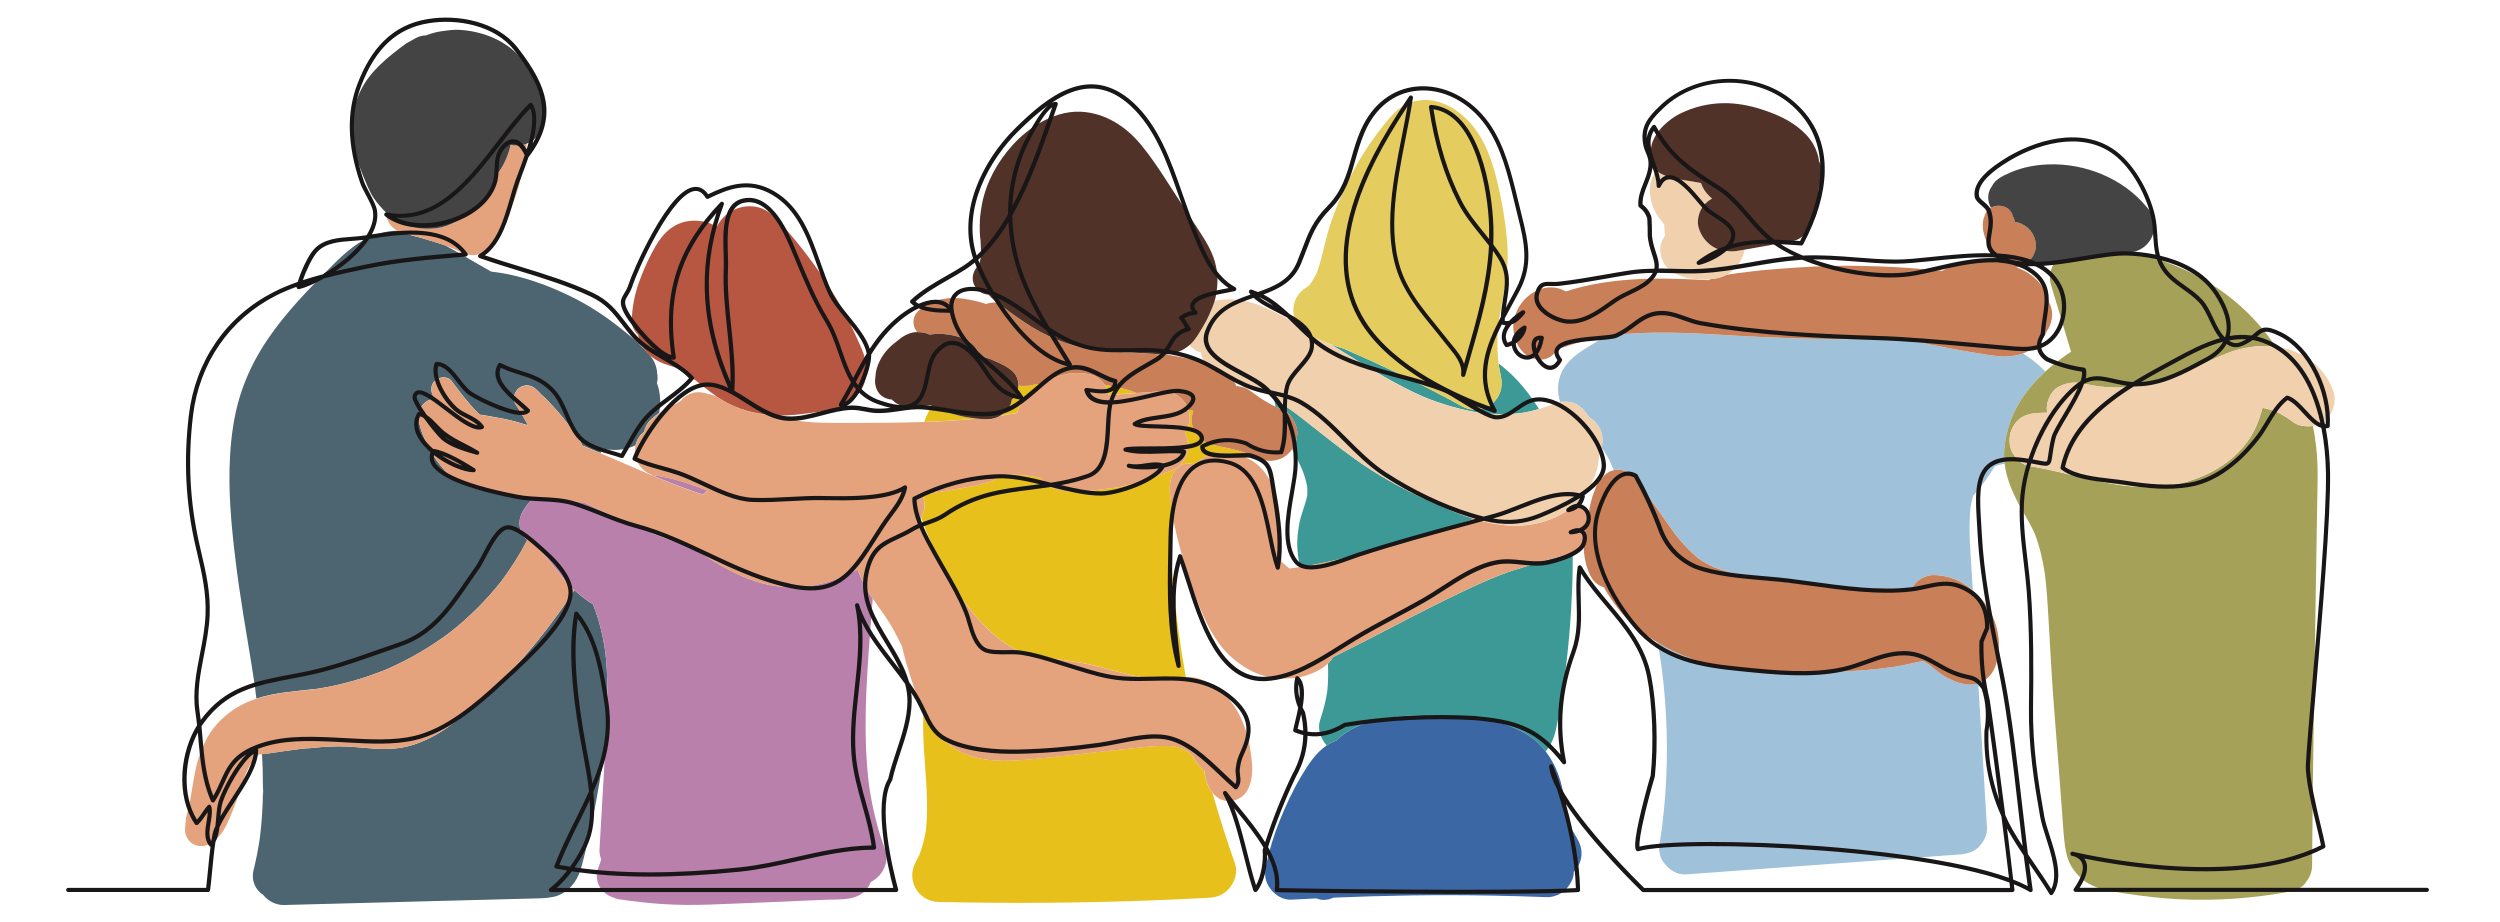 <?xml version="1.0" encoding="UTF-8"?><svg id="_レイヤー_1" xmlns="http://www.w3.org/2000/svg" viewBox="0 0 670 246.97"><defs><style>.cls-1{fill:#e8c01b;}.cls-2{fill:#e4cc5f;}.cls-3{fill:#f0d0ad;}.cls-4{fill:#e5a37d;}.cls-5{fill:#9fc1d9;}.cls-6{fill:#b75741;}.cls-7{fill:#b980ac;}.cls-8{fill:#a6a159;}.cls-9{fill:#c97f57;}.cls-10{fill:#444445;}.cls-11{fill:#181616;}.cls-12{fill:#3c9996;}.cls-13{fill:#3b68a4;}.cls-14{fill:#503228;}.cls-15{fill:#4d6471;}</style></defs><path class="cls-15" d="m162.18,174.41c-.63-4.2-1.64-8.37-3.2-12.32-.03-.05-.05-.11-.08-.17-.47-.26-.93-.54-1.38-.86-1.25-.9-2.46-1.86-3.59-2.9-.56.85-1.14,1.68-1.68,2.5-1.76,2.64-3.62,5.21-5.55,7.73-7.62,9.88-16.35,19.05-26.5,26.37-2.75,1.98-5.72,3.54-8.92,4.67-3.47,1.23-7.22,1.45-10.87,1.21-3.2-.21-6.37-.63-9.58-.62-1.59,0-3.17.08-4.75.2-.82.07-1.63.15-2.44.24-.76.09-1.52.07-2.28.17.53-.08,1.06-.14,1.59-.22-1.51.21-3.01.39-4.52.57-1.31.19-2.62.37-3.93.55.45-.06.89-.12,1.34-.18-.47.07-.95.13-1.42.19.03,0,.05,0,.08,0-.08,0-.16.02-.24.03-1.34.19-2.69.43-4.04.53.07,1.23.13,2.47.17,3.71.09,2.62-.06,5.25.3,7.84-.08-.54-.15-1.08-.22-1.62-.04,4.17-.3,8.33-.82,12.47-.43,2.98-1.01,5.94-1.74,8.86-.59,2.39.44,5.15,2.56,6.4,1.34,1.71,3.47,2.84,5.66,2.78,13.52-.35,27.04-.71,40.55-1.06,6.76-.18,13.52-.35,20.28-.53,1.66-.04,3.32-.09,4.99-.13,2.09-.05,4.2-.02,6.26-.44,3.19-.64,5.65-3.05,6.87-5.96.69-1.64,1.09-3.32,1.51-5.04,2.54-10.33,4.45-20.81,5.77-31.37.07-1.35.14-2.7.2-4.04.31-6.51.4-13.07-.38-19.55"/><path class="cls-15" d="m84.45,184.68c6.59-.97,13.04-2.8,19.21-5.32,6.07-2.65,11.8-6,17.09-9.99,5-3.96,9.54-8.46,13.5-13.45,2.55-3.39,4.84-6.96,6.82-10.72.07-.13.14-.25.22-.37-.65-.56-1.17-1.26-1.56-2.18-.77-1.81-.67-3.75.31-5.48.84-1.49,1.91-2.83,3.14-3.99-2.27-.25-4.54-.52-6.8-.8-2.37-.3-4.74-.56-7.09-1.01-2.06-.4-4.02-1.1-5.9-2.05-1.61-.82-3.2-2.01-4.35-3.4-.72-.86-1.44-1.71-2.11-2.62-.4-.54-.66-1.14-1-1.71-1.64-2.68-3.11-5.65-3.67-8.75-.39-2.16.3-4.13,2.18-5.35.59-.38,1.29-.56,2-.6-.16-.32-.31-.65-.46-.97-.67-1.47-.51-3.08.82-4.12,1.12-.87,3.22-1,4.19.25.95,1.23,1.84,2.52,2.82,3.72-.57-.7.19.23.29.36.22.28.46.56.69.84.41.49.82.97,1.23,1.46.79.92,1.63,1.82,2.5,2.67.53.08,1.05.16,1.57.24,1.18.19,2.35.44,3.53.63-.16-.02-.32-.04-.48-.07,1.48.22,2.93.52,4.39.91,1.33.35,2.65.74,3.96,1.16-.1-.19-.2-.39-.31-.58-.92-1.71-1.87-3.39-2.97-4.99-.97-1.41-.38-3.43.88-4.41,1.35-1.05,3.26-.92,4.49.26.47.45,1,.9,1.42,1.4.07.06.14.13.2.2-.58-.41-.44-.29.44.36.21.19.4.4.6.6.8.8,1.58,1.62,2.34,2.46,1.53,1.69,2.96,3.47,4.34,5.29,1.33,1.32,2.34,3.07,3.16,4.83,1.35.56,2.69,1.12,4.04,1.7.32.11.63.23.93.36-.09-.49-.18-.98-.27-1.48,3.17,1.01,6.5.78,9.53-.62.02-.07.03-.14.05-.22.27-.99.92-2.26,1.72-2.94.18-.15.36-.31.54-.46.24-1.17.8-2.27,1.7-3.16.71-.7,1.49-1.34,2.33-1.91.42-2.17.37-4.44-.14-6.52-.12-.51-.28-1.01-.46-1.5.27-.93.23-1.86.03-2.77,0-1.2-.52-2.63-1.16-3.62-.23-.35-.48-.69-.74-1.02-.56-.49-1.05-1.04-1.48-1.63-.79-.79-1.61-1.56-2.44-2.32-2.1-1.89-4.32-3.64-6.59-5.32-3.67-2.72-7.61-5.07-11.74-7.02-4.64-2.2-9.45-3.97-14.45-5.16-1.91-.46-3.88-.74-5.85-1-1.3-.74-2.6-1.48-3.9-2.22-2.8-1.6-5.58-3.28-8.43-4.8-1.56-.55-3.16-1.03-4.73-1.51-2.35-.71-4.77-1.23-7.1-2.01-.34-.11-.67-.25-.98-.42-3.13.08-6.22.94-9.05,2.52-4.02,2.24-7.28,5.71-10.5,8.94-6.28,6.32-12.47,12.94-17.09,20.6-2.42,4.01-4.38,8.38-5.71,12.87-1.45,4.9-2.15,10.05-2.47,15.14-.57,9.24.28,18.57,1.39,27.73.61,5.05,1.33,10.09,2.15,15.11.75,4.61,1.54,9.21,2.27,13.82.3,1.87.6,3.74.87,5.62.11,1.01.19,2.05.37,3.04,5.03-1.64,10.52-1.94,15.74-2.57"/><path class="cls-7" d="m229.83,152.64c-2.94,1.55-6.04,2.83-9.23,3.65-5.34,1.38-10.88,1.47-16.22.05-4.96-1.32-9.61-3.75-13.94-6.47-1.58-.99-3.17-2-4.72-3.05-1.32-.4-2.63-.84-3.93-1.29-8.72-3.05-17.05-6.98-25.39-10.92-.95.02-1.92-.16-2.86-.27-2.07-.23-4.13-.46-6.2-.69-1.39-.15-2.78-.31-4.17-.47-1.23,1.16-2.29,2.5-3.14,3.99-.98,1.73-1.08,3.67-.31,5.48.39.92.91,1.62,1.56,2.18.13-.2.26-.38.41-.56.16.22.34.43.53.63,1.64,1.66,3.24,3.27,4.73,5.08,1.48,1.79,2.86,3.66,4.35,5.44.81.97,1.7,1.88,2.63,2.73,1.13,1.04,2.34,2,3.59,2.9.45.32.91.61,1.38.86.03.06.05.12.08.17,1.56,3.95,2.56,8.12,3.2,12.32.78,6.48.68,13.04.38,19.56-.06,1.35-.13,2.69-.2,4.04-.3,5.83-.67,11.67-1,17.5-.23,4.09-.46,8.19-.7,12.29-.04.79.14,1.71.48,2.57-.33.91-.66,1.82-.98,2.74-.47,1.36-.17,3.44.61,4.65.81,1.26,1.93,2.22,3.37,2.7.55.26,1.12.47,1.73.56.98.14,1.95.27,2.93.4,1.04.14,2.09.27,3.14.38,1.99.22,3.98.39,5.98.52,4.18.26,8.36.26,12.54.11,8.35-.29,16.7-.69,25.04-1.04,2.02-.08,4.04-.17,6.05-.25,3.42-.14,7.84.28,10.35-2.45.64-.7,1.14-1.48,1.49-2.31,1.01-.49,1.89-1.22,2.61-2.14,1.3-1.68,2.08-4.18,1.29-6.29-2.11-5.66-3.52-11.53-4.39-17.5-1.66-13.43-.76-27.02.26-40.47.24-3.18.49-6.36.73-9.54-.87-1.27-1.69-2.58-2.37-3.97-.61-1.24-1.2-2.51-1.68-3.82"/><path class="cls-7" d="m176.52,128.12c3.91,1.63,7.86,3.12,11.87,4.41.39-.45.86-.8,1.37-1.04-4.34-1.62-8.73-3.21-13.31-3.95-.63-.08-1.2-.19-1.73-.36-.07.02-.15.05-.22.07.67.29,1.35.58,2.03.86"/><path class="cls-1" d="m313.67,133.07c-.08-.69-.2-1.4-.19-2.1,0-.54.07-1.07.15-1.6.1-.8.31-1.36.61-2.09-.12.29-.24.58-.36.86.14-.5.33-.97.57-1.43.9-1.19,1.01-1.31.31-.35.71-.96,1.46-1.63,2.61-2,.81-.26,1.88-.19,2.74.14,1.29-1.27,3.05-2.17,4.75-2.67,2.09-.62,4.09-.49,6.19-.15.91.15,1.81.45,2.67.82.14-.33.25-.68.33-1.03-1.15-.39-2.3-.74-3.48-1.04-1.2-.31-2.4-.53-3.61-.77-.62-.13-1.24-.31-1.85-.45-2.07-.48-3.75-1.56-4.87-3.43-1.06-1.77-1.1-3.82-.41-5.64-.24-.06-.48-.13-.73-.2-.2-.05-.41-.11-.61-.17.7,2.15.33,4.47-.95,6.31.1.2.2.41.29.61.64,1.53.73,3.08.36,4.68-.34,1.52-1.83,3.65-3.3,4.3-4.3,1.88-8.67,3.43-13.23,4.43-.24.09-.47.17-.69.23-.93.29-2.1.36-3.01.47-.14.02-.29.03-.43.04-2.4.37-4.82.65-7.24.77-1.17.06-2.35.12-3.51.08-1.44-.05-2.86-.23-4.19-.79-.5-.21-.96-.39-1.41-.67-1.11-.68-1.59-1.28-2.29-2.19-.92-.18-1.85-.34-2.78-.47-2.57-.31-5.16-.47-7.74-.61-.88,1.06-2.05,1.91-3.41,2.25-.37.09-.73.18-1.1.26-.78.3-1.56.53-2.42.68-.79.14-1.57.27-2.36.41-1.62.28-3.25.57-4.86.85-2.37.41-4.75.83-7.12,1.24.7,1.34.98,2.96.46,4.33-.24.64-.41,1.27-.64,1.9.95,2.79,2.13,5.5,3.29,8.21.23.54.45,1.09.67,1.64.5.93,1,1.86,1.51,2.79,2.18,3.96,4.58,7.82,7.3,11.44,2.46,3.08,5.21,5.96,8.27,8.45,1.68,1.23,3.46,2.33,5.35,3.21,2.15.8,4.37,1.3,6.65,1.64,4.69.6,9.37,1.07,13.97,2.25,4.09,1.05,8.14,2.34,12.32,3.02,1.12.12,2.25.18,3.38.16.71-.01,1.41-.08,2.12-.13.76-.06,1.51.05,2.26.11.6.05,1.21.14,1.79.29.63-.27,1.31-.43,1.99-.5-.74-4.14-1.39-8.3-1.97-12.47-.61-4.67-1.13-9.36-1.52-14.05-.37-4.44-.56-8.91-.08-13.34.1-.65.22-1.29.37-1.92-.07-.37-.12-.73-.18-1.1-.27-1.84-.53-3.68-.73-5.52"/><path class="cls-1" d="m303.77,105c-2.1-.87-4.35-1.25-6.58-1.68-.4-.08-.79-.15-1.19-.22.23.35.43.72.59,1.11.23.54.41,1.07.54,1.62,1.31-.09,2.62-.18,3.93-.27,1.17-.08,2.34-.17,3.52-.25-.7-.27-1.4-.56-2.09-.85.43.18.86.36,1.3.54"/><path class="cls-1" d="m276.78,103.15c-1.28.31-2.59.38-3.86.18-.03.85-.25,1.7-.65,2.47-.26.5-.65.93-1.09,1.29-.28,1.83-1.25,2.95-2.7,4.05-.12.1-.25.18-.38.26,1.13-.17,2.27-.36,3.4-.56.37-.07.73-.13,1.1-.21.07-.33.16-.64.28-.96.51-1.41,1.1-2.66,2.18-3.73.67-.66,1.45-1.22,2.2-1.78.49-.36,1-.71,1.54-1.04-.37-.08-.73-.17-1.09-.28-.29.12-.59.22-.91.3"/><path class="cls-1" d="m261.64,112.18c-.74-.09-1.46-.21-2.14-.31-1.66-.24-3.3-.67-4.89-1.18-1.67-.54-3.31-1.19-4.9-1.94-.81,1.35-1.46,2.84-2.03,4.31,4.66-.16,9.32-.43,13.96-.88"/><path class="cls-1" d="m320.05,124.53c-.18-.07-.19-.07,0,0,0,0,0,0,0,0"/><path class="cls-1" d="m262.72,95.54c.08,0,.15.01.23.02-.1-.09-.2-.18-.3-.27.03.09.05.17.08.25"/><path class="cls-1" d="m322.74,206.52c-.28-.19-.56-.41-.83-.67-.64-.61-1.12-1.36-1.61-2.09-.29-.44-.57-.88-.87-1.31-.28-.32-.58-.61-.9-.89-.49-.33-1-.62-1.53-.89-.85-.3-1.72-.52-2.61-.68-3.26-.28-6.53.06-9.78.42-3.73.41-7.47.81-11.2,1.21-6.52.71-13.04,1.54-19.58,2.07-6.22.5-13.23.27-18.52-3.47-2.87-2.02-5.2-4.55-6.93-7.63-.32-.57-.62-1.15-.9-1.74-.35,6.61.44,13.25.8,19.85.22,3.92.29,7.87-.14,11.78-.36,2.24-.92,4.44-1.72,6.57-.3.65-.63,1.29-.97,1.92-1.25,2.25-1.32,4.98,0,7.22,1.3,2.22,3.64,3.49,6.18,3.54,18.8.42,37.6.29,56.39-.4,5.34-.2,10.67-.44,16.01-.73,2.33-.12,4.24-1,5.67-2.85,1.32-1.71,2.05-4.16,1.29-6.29-2.22-6.26-4.23-12.6-6.05-19-.14-.17-.28-.35-.41-.53-1.12-1.56-1.54-3.47-1.79-5.4"/><path class="cls-12" d="m380.92,133.31c-6-2.83-11.81-6.1-17.24-9.92-4.96-3.49-9.65-7.34-14.43-11.07-2.53-1.94-5.12-3.84-7.8-5.57.1.77.23,1.52.4,2.26.5.25,1,.48,1.52.71.23.1.47.2.7.3,1.68.73,2.78,2.64,3.32,4.31.49,1.52.24,3.26-.36,4.7-.2.47-.44.9-.71,1.3.89,1.78,1.79,3.55,2.6,5.37.6,1.52,1.1,3.08,1.4,4.7.07.81.07,1.61.02,2.42-.53,2.59-1.7,5.02-2.15,7.63-.32,1.83-.57,3.71-.53,5.58.03,1.82.29,3.64.6,5.42.03.18.07.34.1.52,3.74-.57,7.46-1.35,11.14-2.22,7.49-1.76,14.85-4.09,22.18-6.42,3.82-1.21,7.63-2.43,11.45-3.64.64-.2,1.28-.42,1.92-.62-1.16-.35-2.3-.74-3.45-1.18-3.61-1.38-7.17-2.93-10.67-4.57"/><path class="cls-12" d="m409.58,151.61c-1.92.63-3.88,1.15-5.78,1.84-1.46.53-2.91,1.11-4.34,1.71-3.89,1.66-7.72,3.45-11.52,5.32-6.84,3.37-13.59,6.9-20.36,10.41-3.42,1.76-6.84,3.52-10.29,5.2-.39.64-.87,1.23-1.42,1.76.15,2.51.09,5.03-.18,7.54-.41,2.58-1.06,5.1-1.9,7.58-.72,2.12-.04,4.51,1.28,6.22.16.2.32.39.49.57.77-.52,1.6-.94,2.49-1.25.89-.86,1.86-1.63,2.92-2.32,3.13-2.02,6.94-3.12,10.59-3.69,4.04-.63,8.1-.94,12.18-.8,3.31.12,6.63.32,9.92.64,3.32.34,6.73.74,9.9,1.85,3.54,1.23,6.98,3.04,9.53,5.85.4.44.78.89,1.13,1.36,2.06-2.33,2.68-5.15,3.22-8.1,1.82-9.96,3.06-20.05,3.63-30.15.28-4.9.47-9.83.41-14.76-.06.01-.11.03-.17.04-3.97.84-7.89,1.91-11.74,3.18"/><path class="cls-12" d="m402.24,100.87c.63,2.84-.23,5.67-2.54,7.47-2.29,1.76-5.36,1.95-7.88.55-10.31-5.7-20.97-10.79-31.79-15.47-1.08-.31-2.16-.66-3.21-1.05,1.16.72,2.32,1.43,3.47,2.15,6.95,4.28,13.86,8.62,21.35,11.88,4.86,1.97,9.91,3.44,15.1,4.24,3.58.41,7.19.47,10.78.08,1.66-.26,3.31-.63,4.92-1.11-.14-.24-.29-.47-.45-.71-2.26-3.52-4.95-6.89-8.11-9.64-.73-.64-1.49-1.26-2.26-1.86.01.11.02.22.04.33.16,1.05.36,2.1.59,3.14"/><path class="cls-5" d="m526.07,183.22c-1.24-.19-2.38-.72-3.52-1.23-.61-.27-1.18-.59-1.74-.96-1.29-.87-2.5-1.86-3.71-2.84-.49-.35-.98-.68-1.51-.97,0,0-.01,0-.02,0-.2,0-.41,0-.61.01-2.39.44-4.74,1.1-7.15,1.45-3.3.48-6.6.83-9.92,1.05-9.96.64-20.12,1.33-30.06.09-4.9-.61-9.71-1.51-14.35-3.23-3.26-1.21-6.33-2.63-9.23-4.38.4,2.26.77,4.54,1.09,6.81,1.46,11.35,1.78,22.83.93,34.25-.22,2.9-.51,5.79-.88,8.68-.16,1.12-.32,2.23-.5,3.34-.34,1.27-.34,2.54,0,3.8.22.93.65,1.74,1.28,2.43,1.29,1.67,3.41,2.98,5.62,2.82,19.17-1.4,38.34-2.79,57.51-4.19,5.35-.39,10.71-.78,16.06-1.17,1.83-.14,3.77-.69,5.06-2.1,1.24-1.35,2.21-3.17,2.09-5.06-.69-11.41-1.37-22.81-2.06-34.21-.09-1.49-.18-2.98-.27-4.48-.4.12-.82.19-1.24.21-.96.21-1.91.17-2.87-.13"/><path class="cls-5" d="m537.22,119.86c.49-4.46,1.88-8.69,4.29-12.49,1.83-2.89,4.1-5.49,6.62-7.8-1.53-1.66-3.33-3.07-5.23-4.35-.24-.16-.48-.32-.73-.48-.55.2-1.1.36-1.66.46-1.5.28-2.99.44-4.5.32-1.5-.13-3-.37-4.49-.61-4.82-.75-9.62-1.62-14.4-2.6-2.37-.48-4.73-.99-7.08-1.52-.02,0-.03-.01-.05-.01-3.34.08-6.67.13-10.01.14-12.08.07-24.15-.3-36.21-1.03-10.66-.64-21.31-1.28-31.94,0-.51.08-1.01.16-1.52.25-.97.57-1.93,1.15-2.89,1.73-3.08,1.86-6.29,3.66-8.28,6.77-1.75,2.73-1.98,6.06-1.05,9.07.64-.1,1.3-.11,2.03-.02.96.04,1.85.33,2.68.85.48.38.97.75,1.45,1.12.59.67,1.14,1.39,1.63,2.14,1.07.64,1.95,1.59,2.62,2.62.99,1.53,1.2,3.83.73,5.55,0,.01,0,.03-.01.04.12.13.25.27.37.41.66.94,1.24,1.93,1.76,2.95.25.71.61,1.4.93,2.09.07.18.13.36.21.54.75-.17,1.56-.17,2.34,0,2.8.62,4.48,3.65,6.07,5.82,1.09,1.49,2.15,3,3.23,4.49,1.75,2.41,3.4,4.9,5.19,7.28,1.73,2.16,3.62,4.2,5.75,5.96,1.32.94,2.73,1.75,4.21,2.43,5.97,2.29,12.53,3.07,18.83,3.91-.64-.08-1.27-.17-1.91-.25,4.38.58,8.78,1.06,13.19,1.43,3.4.29,6.81.5,10.23.65,2.17-.09,4.34-.11,6.52-.05,1.91.05,3.82.16,5.73.32h.34c.32-.66.75-1.26,1.28-1.83,1.14-1.25,3.3-2.14,4.99-2.07,2.96.12,5.84.93,8.31,2.61.67.46,1.31.94,1.91,1.44-.1-1.58-.19-3.16-.28-4.74-.35-5.76-.92-11.59-.32-17.34.18-1.08.41-2.15.7-3.2,2.18-2.44,4.1-5.06,5.76-7.84.08-.05.17-.1.26-.14.66-.22,1.34-.39,2.03-.52.15-.02.29-.03.44-.04-.19-1.47-.22-2.96-.05-4.46"/><path class="cls-8" d="m617.52,114.17c-.96-.04-1.86-.33-2.69-.86-.12-.09-.24-.18-.36-.27-1.38-1.05-2.86-1.95-4.43-2.69-1.2-.45-2.42-.81-3.67-1.05-.15.51-.29,1.02-.45,1.53-.45,1.52-1.06,3-1.74,4.42-1.08,2.24-2.68,4.33-4.43,6.08-6.37,6.38-15.91,9.36-24.79,9.23-10.66-.15-20.72-3.99-31.15-5.66-1.82-.29-3.36-1.84-4.31-3.32-.87-1.34-1.06-3.06-.86-4.6.22-1.61.89-2.95,1.98-4.14,1.31-1.42,3.26-1.98,5.1-2.11.99-.07,1.98-.11,2.97-.13-.34-1.24-.04-2.75.43-3.87.51-1.22,1.41-2.45,2.63-3.08,1.37-.7,2.47-1.02,4-1.1.81-.04,1.64.12,2.44.25,0,0,.01,0,.02,0,.11.02.22.03.33.05-.03,0-.06,0-.09-.01,1.35.22,2.69.52,4.05.75,3.56.39,7.14.39,10.69-.01,3.8-.59,7.55-1.6,11.13-3.02,2.72-1.21,5.33-2.64,8.02-3.91,2.99-1.4,6.09-2.77,9.35-3.39,2.83-.54,5.47-.64,8.23-.27-7.18-10.92-18.11-18.96-30.51-23.11-2.85-.95-5.8-1.68-8.8-2.18-4.92.72-9.85,1.45-14.78,2.17-1.32.2-2.63.39-3.95.58-.48.07-.95.14-1.42.22-1.02,1.65-1.4,3.66-.82,5.59,1.8,5.99,3.6,11.99,5.4,17.99-.01,0-.03.02-.04.03-1.88,1.24-3.68,2.57-5.41,4.02-.5.42-.99.85-1.48,1.3-2.52,2.31-4.79,4.91-6.62,7.8-2.41,3.8-3.8,8.03-4.29,12.49-.16,1.51-.13,3,.05,4.46.37,2.92,1.35,5.75,2.61,8.44,1.62,3.46,3.8,6.61,5.39,10.08,1.39,3.57,2.25,7.32,2.81,11.12.46,3.76.69,7.54.91,11.32.26,4.47.51,8.95.77,13.42.51,8.85,1.3,17.69,1.96,26.52.34,4.48.67,8.95,1.01,13.42.16,2.11.26,4.23.49,6.33.3,2.75.72,5.59,2.39,7.91,1.14,1.57,2.33,2.83,4.04,3.83,1.21.7,2.56,1.23,3.91,1.59,1.92.51,3.91.8,5.87,1.1,4.81.75,9.65,1.31,14.51,1.56,10.22.52,20.48-.27,30.53-2.19.56-.24,1.12-.48,1.69-.71.83-.44,1.49-1.05,1.98-1.82.96-1.25,1.51-2.69,1.52-4.29.09-12.85.24-25.7.44-38.55.2-12.85.41-25.7.61-38.55.1-6.42.2-12.84.31-19.27.08-5.3.36-10.66-.28-15.94-.22-1.85-.47-3.69-.88-5.5-.78.13-1.59.13-2.35.02"/><path class="cls-8" d="m559.32,108.2s0,0,0,0c0,0,.01.02.02.03,0-.01,0-.02,0-.02"/><path class="cls-4" d="m114.55,64.28c1.57.48,3.17.96,4.73,1.51.61.21,1.22.44,1.81.68.32.14.64.28.97.42.46.2.92.41,1.39.62,1.53.68,3.18,1.18,4.86.63,1.62-.53,2.82-1.48,3.77-2.9.1-.16.21-.32.32-.48-.05.06-.09.12-.13.17.78-1.06,1.47-2.14,2.1-3.33.86-1.62,1.59-3.27,2.3-4.96.99-2.38,1.84-4.82,2.52-7.32.96-3.53,1.64-7.18,1.98-10.85-1.09.43-2.31.59-3.57.41-.25-.03-.49-.08-.73-.14-.39,1.88-1.08,3.68-1.97,5.38-.42.81-.91,1.56-1.45,2.27-.09.44-.19.88-.33,1.31-.76,2.36-1.87,4.19-3.43,6.08-.41.49-.85.94-1.34,1.36-.86.72-1.77,1.49-2.78,1.98-.15.07-.29.14-.44.21-1.62,1.4-3.48,2.48-5.63,3.22-1.54.53-3.29.75-4.91.72-1.59-.02-3.28-.25-4.8-.75-1.49-.49-3.03-1.14-4.33-2.05-.75-.53-1.39-1.04-1.96-1.58-.04,2.13,1.14,3.96,3,4.94.31.16.63.3.98.42,2.33.77,4.74,1.29,7.1,2"/><path class="cls-4" d="m75.83,201.34c-.45.06-.89.12-1.34.18-.03,0-.05,0-.08,0,.47-.06.94-.12,1.42-.19"/><path class="cls-4" d="m74.49,201.53c1.31-.18,2.62-.37,3.93-.55,1.51-.17,3.02-.36,4.52-.57-.53.07-1.06.14-1.59.22.76-.1,1.52-.08,2.28-.17.81-.09,1.62-.17,2.44-.24,1.58-.13,3.16-.2,4.75-.2,3.21,0,6.38.41,9.58.62,3.65.24,7.39.02,10.87-1.21,3.2-1.13,6.17-2.69,8.92-4.67,10.15-7.32,18.89-16.49,26.5-26.37,1.94-2.51,3.79-5.09,5.55-7.73.54-.82,1.12-1.65,1.68-2.5-.93-.85-1.82-1.76-2.63-2.73-1.49-1.78-2.87-3.65-4.35-5.45-1.48-1.8-3.09-3.41-4.73-5.07-.2-.2-.37-.42-.53-.63-.14.18-.28.36-.41.56-.08.12-.15.24-.22.37-1.98,3.75-4.27,7.33-6.82,10.72-3.97,4.98-8.51,9.49-13.5,13.45-5.29,3.98-11.02,7.34-17.09,9.99-6.17,2.51-12.62,4.34-19.21,5.32-5.22.63-10.72.93-15.75,2.57-1.99.65-3.9,1.5-5.7,2.67-3.38,2.19-6.39,5.3-8.06,9.01-.86,1.9-1.66,3.86-2.18,5.89-.39,1.51-.65,3.06-.92,4.6-.33,1.79-.58,3.59-.92,5.37-.16.84-.34,1.68-.56,2.51-.12.45-.27.88-.38,1.33-.14.55-.18,1.14-.21,1.73-.04.3-.06.61-.08.91-.15.97-.15,1.83.25,2.78.36.86.98,1.69,1.83,2.14,1.89,1,3.81.62,5.42-.7.04-.03.13-.11.23-.18.16-.13.38-.3.65-.5.05-.07.11-.14.17-.21,1.36-1.28,2.18-2.8,2.94-4.47.81-1.78,1.53-3.6,2.17-5.44.89-2.53,1.66-5.11,2.64-7.61.54-1.18,1.16-2.32,1.9-3.38.44-.51.92-.99,1.43-1.43.05-.03.1-.07.16-.1,0,0,.01,0,.02,0,.25,0,.49-.02.73-.04,1.35-.1,2.7-.35,4.04-.53.08,0,.16-.02.24-.03"/><path class="cls-4" d="m314,181.69c-.76-.07-1.5-.17-2.26-.11-.71.05-1.41.12-2.12.13-1.13.02-2.26-.05-3.38-.16-4.18-.68-8.22-1.97-12.32-3.02-4.6-1.18-9.28-1.65-13.97-2.25-2.27-.34-4.5-.83-6.65-1.64-1.89-.89-3.66-1.98-5.35-3.22-3.06-2.49-5.81-5.36-8.27-8.44-2.72-3.62-5.12-7.48-7.3-11.44-.51-.92-1.01-1.85-1.51-2.78-.63-1.18-1.26-2.38-1.89-3.57-.54-1.02-1.07-2.04-1.61-3.06-.29-.55-.63-1.07-.95-1.59-.05-.09-.1-.17-.15-.25.07-.12.14-.25.21-.37.17-.34.31-.68.43-1.01.23-.63.39-1.26.64-1.9.52-1.37.24-3-.46-4.33,2.38-.42,4.75-.83,7.12-1.25,1.62-.28,3.24-.57,4.87-.85.78-.14,1.57-.27,2.36-.41.86-.15,1.64-.38,2.42-.68.37-.08.73-.17,1.1-.26,1.36-.34,2.53-1.19,3.41-2.25,2.58.14,5.17.3,7.74.6.93.14,1.85.3,2.78.48.7.92,1.18,1.51,2.29,2.19.45.28.91.46,1.41.67,1.33.56,2.75.75,4.19.79,1.17.04,2.35-.02,3.51-.08,2.42-.13,4.84-.4,7.24-.77.14-.01.29-.03.43-.05.9-.11,2.08-.19,3.01-.47.22-.07.46-.14.69-.23,4.56-1,8.93-2.56,13.23-4.43,1.47-.64,2.96-2.78,3.3-4.3.37-1.61.28-3.15-.36-4.68-.09-.21-.18-.41-.29-.61,1.28-1.84,1.65-4.16.95-6.31-.06-.19-.13-.38-.21-.57-.49-1.17-1.19-2.07-2.19-2.84-1.18-.91-2.78-1.63-4.31-1.53-2.4.16-4.8.33-7.2.5-1.17.08-2.34.17-3.51.25-1.31.09-2.62.18-3.93.27-.13-.55-.31-1.08-.53-1.62-.16-.39-.36-.76-.59-1.12-.85-1.33-2.14-2.35-3.73-2.74-.74-.19-1.6-.26-2.31-.35-1.67-.19-3.37.01-5.01.41-2.14.52-4.26,1.52-6.17,2.72-.53.33-1.04.68-1.54,1.04-.75.56-1.53,1.12-2.2,1.78-1.08,1.07-1.67,2.33-2.18,3.73-.11.32-.21.63-.27.96-.37.07-.73.14-1.1.21-1.13.2-2.26.39-3.4.56-1.86,1.17-4.23,1.07-6.45.77-4.64.45-9.3.72-13.96.88-7.24.25-14.49.24-21.71.25-3.57,0-7.14.01-10.69-.38-2.28-.37-4.52-.93-6.73-1.58-.8-.02-1.6-.06-2.4-.15-4.35-.47-8.39-1.54-12.2-3.77-.71-.41-1.4-.86-2.08-1.33-1.03-.29-2.07-.56-3.11-.83-2.41-.63-4.9.26-6.37,2.14-.92.56-1.84,1.12-2.77,1.67-1.04.42-2.04.95-2.98,1.58-.84.57-1.62,1.21-2.33,1.91-.89.88-1.46,1.99-1.7,3.16-.18.15-.36.31-.54.46-.8.68-1.44,1.95-1.72,2.94-.02.07-.04.14-.05.22-.33,1.39-.16,2.83.39,4.13.46,1.1,1.11,1.94,2.06,2.67.65.5,1.29.82,1.96,1.04.54.17,1.11.28,1.74.36,4.58.74,8.97,2.33,13.31,3.95-.51.24-.97.59-1.37,1.04-4.02-1.28-7.97-2.78-11.87-4.41-.68-.29-1.36-.58-2.03-.86-1.81-.78-3.61-1.55-5.43-2.32.57.24,1.14.48,1.71.72-3.05-1.29-6.09-2.61-9.14-3.92-.19-.1-.38-.2-.59-.29-.3-.13-.61-.25-.93-.36-1.34-.57-2.69-1.14-4.04-1.7-.82-1.75-1.83-3.51-3.16-4.83-1.38-1.82-2.8-3.6-4.34-5.29-.76-.84-1.55-1.65-2.34-2.45-.2-.2-.39-.41-.6-.6-.88-.66-1.02-.78-.44-.36-.07-.07-.14-.13-.2-.2-.43-.5-.95-.94-1.42-1.4-1.23-1.19-3.14-1.31-4.49-.26-1.26.97-1.85,3-.88,4.41,1.1,1.6,2.05,3.28,2.97,4.99.1.19.2.39.31.58-1.31-.42-2.63-.8-3.96-1.16-1.47-.39-2.91-.69-4.39-.91.16.02.32.04.48.07-1.18-.2-2.35-.44-3.53-.63-.52-.08-1.04-.17-1.57-.24-.87-.85-1.71-1.75-2.5-2.67-.41-.48-.82-.97-1.23-1.46-.23-.28-.46-.56-.69-.84-.1-.13-.86-1.05-.29-.36-.98-1.2-1.87-2.49-2.82-3.72-.97-1.25-3.07-1.11-4.19-.25-1.34,1.03-1.49,2.64-.82,4.12.15.32.3.65.46.97-.7.04-1.41.22-2,.6-1.88,1.21-2.57,3.19-2.17,5.35.56,3.11,2.03,6.08,3.67,8.75.35.57.6,1.17,1.01,1.71.67.91,1.39,1.76,2.11,2.62,1.16,1.39,2.75,2.57,4.35,3.4,1.87.96,3.84,1.66,5.9,2.05,2.34.45,4.72.71,7.09,1.01,2.27.29,4.53.55,6.8.8,1.39.16,2.78.31,4.17.47,2.07.23,4.13.46,6.2.69.94.1,1.91.29,2.86.26,8.33,3.94,16.67,7.87,25.39,10.92,1.3.46,2.61.88,3.93,1.29,1.55,1.05,3.14,2.06,4.72,3.05,4.33,2.72,8.98,5.15,13.94,6.47,5.34,1.42,10.88,1.33,16.22-.05,3.19-.82,6.29-2.1,9.23-3.65.48,1.31,1.06,2.59,1.68,3.82.68,1.39,1.5,2.69,2.37,3.97,1.03,1.52,2.14,2.98,3.18,4.5,1.8,2.61,3.25,5.41,4.64,8.24.14.65.29,1.3.45,1.95.76,3.02,1.77,6.03,2.73,8.99.74,2.28,1.56,4.56,2.6,6.73.29.59.58,1.17.9,1.74,1.72,3.08,4.06,5.61,6.93,7.63,5.29,3.74,12.3,3.97,18.52,3.47,6.54-.52,13.06-1.36,19.58-2.07,3.73-.41,7.47-.81,11.2-1.22,3.25-.35,6.52-.69,9.78-.41.89.17,1.76.38,2.61.68.53.27,1.04.56,1.53.89.31.28.61.58.9.89.3.44.58.88.87,1.31.49.74.97,1.48,1.61,2.09.27.26.55.48.83.67.24,1.93.67,3.84,1.79,5.4.13.18.27.36.41.53,1.12,1.34,2.53,2.23,4.41,2.23s3.84-1.06,4.82-2.76c2.08-3.63,1.38-8.02.71-11.93-.52-3.05-1.51-6.03-2.95-8.78-1.21-2.32-3.02-4.54-5.06-6.19-1.67-1.35-3.05-2.24-5.08-3-1.27-.47-2.66-.69-4-.55-.68.07-1.36.23-1.99.5-.59-.15-1.2-.25-1.79-.3"/><path class="cls-4" d="m320.05,124.54s0,0,0,0c-.18-.08-.18-.08,0,0m8.7,18.26c0,.09,0,.19,0,.28-.01-.04-.03-.08-.04-.12.02-.05.03-.1.04-.15m95.83,1.13c.18-1.55.51-3.24,1.08-4.78.02-.34.05-.68.09-1.02-.79-1.43-1.96-2.5-3.35-3.14-5.16,4.66-12.59,6.52-19.41,5.72-2.73-.33-5.36-.87-7.94-1.65-.64.21-1.28.42-1.92.62-3.81,1.21-7.63,2.43-11.45,3.64-7.33,2.33-14.69,4.66-22.18,6.42-3.68.87-7.4,1.65-11.14,2.22-.44.07-.87.13-1.31.19-.5.07-1.01.13-1.51.2-.7-.58-1.37-1.19-2.06-1.78-.02-.09-.03-.17-.05-.27-.52-5.26,0-10.54-.93-15.78-.57-3.2-2.01-6.05-4.05-8.55-.91-1.11-2.11-2.07-3.35-2.78-.45-.25-.92-.49-1.4-.7-.86-.38-1.76-.67-2.67-.82-2.1-.34-4.1-.47-6.19.15-1.7.5-3.46,1.4-4.75,2.67-.86-.32-1.93-.4-2.74-.14-1.14.37-1.9,1.04-2.61,2,.7-.96.59-.84-.31.36-.24.46-.43.93-.57,1.42.12-.29.24-.58.36-.86-.3.73-.51,1.29-.61,2.09-.08.53-.14,1.07-.15,1.6,0,.7.11,1.41.19,2.1.2,1.85.46,3.68.73,5.52.06.37.12.73.18,1.1.44,2.5,1.09,4.98,1.74,7.44,1.4,5.33,3.11,10.61,5.23,15.7,2.19,5.23,4.89,10.48,9.43,14.08,2.46,1.95,5.02,3.51,8.1,4.3,3.11.81,6.1.8,9.24.27,1.58-.27,3.03-.88,4.48-1.54,1.12-.52,2.18-1.22,3.08-2.09.55-.53,1.03-1.12,1.42-1.76,3.45-1.68,6.87-3.44,10.29-5.2,6.77-3.5,13.52-7.04,20.36-10.41,3.8-1.87,7.63-3.66,11.52-5.32,1.43-.6,2.88-1.19,4.34-1.71,1.89-.69,3.86-1.21,5.78-1.84,3.86-1.27,7.77-2.34,11.74-3.18.06-.01.12-.03.17-.04,1.06-.27,2.12-.95,2.96-1.78-.02-.91.02-1.8.13-2.69"/><path class="cls-3" d="m322.08,88.07c-.92,1.52-1.86,3.21-3.22,4.37-.02.02-.05.04-.08.06.79.95,1.87,1.63,3.05,1.97.12.87.4,1.71.88,2.46.07.11.14.21.21.32,2.59.73,5.13,1.76,6.77,3.94,2.06.74,4.11,1.5,6.15,2.28,1.92,1,3.79,2.1,5.6,3.28,2.68,1.74,5.27,3.63,7.8,5.58,4.79,3.73,9.47,7.59,14.43,11.07,5.43,3.82,11.23,7.09,17.24,9.92,3.5,1.65,7.06,3.19,10.67,4.57,1.14.44,2.29.83,3.45,1.18,2.58.78,5.21,1.32,7.94,1.65,6.82.8,14.25-1.06,19.41-5.72.24-.23.49-.45.72-.69,1.39-1.39,2.67-3.04,3.49-4.85.52-1.15,1.05-2.32,1.37-3.54.33-1.24.48-2.54.6-3.81.02-.21.04-.43.05-.64.26-.49.46-.98.6-1.44,0-.01,0-.02,0-.04.48-1.73.26-4.02-.73-5.55-.67-1.04-1.55-1.99-2.62-2.62-.49-.75-1.04-1.47-1.63-2.14-.49-.37-.97-.75-1.46-1.12-.82-.53-1.72-.81-2.67-.85-.73-.1-1.39-.09-2.03.02-.85.13-1.66.43-2.56.84-.04.02-.09.04-.14.06-.97.38-1.96.72-2.96,1.01-1.61.48-3.25.85-4.92,1.11-3.58.39-7.19.33-10.78-.08-5.18-.8-10.24-2.27-15.1-4.24-7.5-3.27-14.4-7.61-21.35-11.88-1.16-.71-2.32-1.43-3.48-2.15-2.33-.85-4.58-1.89-6.73-3.1-1.07-.61-1.91-1.48-2.49-2.48-3.17-1.84-6.38-3.57-9.8-4.93-2.34-.93-4.71-1.41-7.22-1.64-1.45-.13-2.84.05-4.27.26-.26.04-.51.08-.77.13-.38,1.25-.9,2.47-1.44,3.68-.58,1.31-1.27,2.56-2.01,3.78"/><path class="cls-3" d="m559.32,108.2s0,.02,0,.02c0-.01-.01-.02-.02-.03,0,0,0,0,0,0m66.12-3.03c-1.97-6.2-7.38-10.65-13.72-11.91-.6-.12-1.19-.22-1.78-.29-2.76-.36-5.41-.27-8.23.27-3.26.62-6.37,1.99-9.35,3.39-2.69,1.27-5.31,2.69-8.02,3.91-3.58,1.41-7.33,2.43-11.13,3.02-3.55.4-7.14.4-10.69.01-1.35-.23-2.7-.52-4.05-.75.03,0,.06.01.09.01-.11-.02-.22-.03-.33-.05h-.02c-.81-.13-1.63-.29-2.44-.25-1.52.08-2.63.41-4,1.1-1.22.63-2.12,1.86-2.63,3.08-.48,1.12-.77,2.63-.43,3.87-.99.02-1.98.06-2.97.13-1.85.13-3.8.69-5.1,2.11-1.09,1.19-1.77,2.54-1.98,4.14-.21,1.54-.01,3.26.85,4.6.95,1.48,2.5,3.03,4.31,3.32,10.43,1.67,20.49,5.5,31.15,5.66,8.88.13,18.42-2.84,24.8-9.23,1.75-1.76,3.35-3.84,4.43-6.08.68-1.42,1.29-2.9,1.74-4.42.15-.51.3-1.02.45-1.53,1.25.25,2.48.61,3.67,1.05,1.57.74,3.05,1.64,4.43,2.69.12.09.24.19.36.27.83.53,1.72.81,2.69.86.76.1,1.57.11,2.35-.02.8-.13,1.57-.4,2.25-.84,1.04-.67,1.91-1.54,2.59-2.59.95-1.48,1.26-3.89.72-5.56"/><path class="cls-9" d="m441.26,170.28c-.33-.25-.65-.51-.98-.76-.15-.11-.3-.23-.46-.35.48.37.95.74,1.43,1.11"/><path class="cls-9" d="m518.46,154.11c-1.69-.07-3.85.82-4.99,2.07-.53.57-.95,1.18-1.28,1.83h-.34c-1.91-.16-3.82-.26-5.73-.32-2.17-.06-4.35-.03-6.52.05-3.41-.15-6.82-.36-10.23-.65-4.41-.37-8.81-.84-13.19-1.43.64.08,1.28.17,1.91.25-6.29-.85-12.86-1.62-18.83-3.91-1.48-.69-2.89-1.49-4.21-2.43-2.13-1.77-4.02-3.81-5.75-5.96-1.79-2.38-3.44-4.88-5.19-7.28-1.08-1.49-2.14-3-3.23-4.49-1.59-2.17-3.27-5.2-6.07-5.82-.79-.17-1.59-.17-2.34,0-1.28.29-2.42,1.05-3.1,2.2-.09.07-.18.14-.27.21-.81.81-1.37,1.77-1.67,2.87-.91,2.2-1.45,4.5-1.7,6.83-.04.34-.06.68-.09,1.02-.57,1.54-.89,3.23-1.08,4.78-.1.88-.15,1.78-.13,2.69.05,2.19.45,4.39,1.23,6.39.6,1.55,1.43,3.05,2.97,3.87.4.21.8.38,1.21.51,1.2,2.16,2.62,4.22,4.17,6.16,1.82,2.29,3.97,4.18,6.25,5.97,1.29.97,2.61,1.87,3.96,2.69,2.91,1.75,5.97,3.18,9.23,4.38,4.65,1.72,9.45,2.61,14.35,3.23,9.94,1.24,20.1.55,30.06-.09,3.32-.22,6.62-.57,9.92-1.05,2.41-.35,4.77-1,7.16-1.45.2-.01.41-.02.61-.01,0,0,.01,0,.02,0,.53.29,1.02.62,1.51.97,1.21.97,2.42,1.97,3.71,2.84.55.37,1.13.69,1.74.96,1.14.51,2.28,1.05,3.52,1.23.96.3,1.91.34,2.87.13.43-.02.84-.09,1.24-.2.5-.14.98-.36,1.43-.65,1.63-1.05,2.68-2.46,3.31-4.31,1.7-4.99.68-10.95-2.14-15.34-1.17-1.82-2.52-3.35-4.11-4.69-.6-.51-1.23-.99-1.91-1.44-2.47-1.68-5.35-2.49-8.31-2.61"/><path class="cls-9" d="m247.87,89.21c.46.09.88.25,1.29.48,1.24-.23,2.52-.28,3.72-.18,3.47.28,7.8,1.42,9.33,4.88.18.29.33.59.44.91.1.09.21.18.31.27,1.51.2,3.28.99,4.44,1.54,1.47.69,2.89,1.33,4.08,2.48,1.04,1,1.5,2.38,1.46,3.75,1.27.19,2.58.12,3.86-.18.31-.07.61-.18.91-.3.36.11.73.2,1.09.28,1.91-1.2,4.03-2.19,6.17-2.72,1.63-.4,3.34-.59,5.01-.41.71.08,1.57.16,2.31.35,1.59.39,2.87,1.42,3.73,2.74.4.08.8.15,1.19.23,2.22.43,4.48.81,6.58,1.68-.43-.18-.86-.36-1.3-.55.7.3,1.39.58,2.09.86,2.4-.17,4.8-.34,7.2-.5,1.53-.1,3.13.62,4.31,1.53,1,.78,1.7,1.67,2.19,2.84.08.19.15.38.21.57.21.06.41.12.61.18.25.07.49.14.73.2-.7,1.82-.65,3.87.41,5.64,1.12,1.88,2.8,2.95,4.87,3.44.62.14,1.23.33,1.86.45,1.21.24,2.42.47,3.62.77,1.17.3,2.33.65,3.47,1.04.94.32,1.87.66,2.79,1.03.56.24,1.13.48,1.7.71,1.55.64,4.2.15,5.56-.73.91-.59,1.66-1.3,2.24-2.15.27-.4.51-.83.71-1.3.61-1.43.86-3.17.36-4.7-.54-1.67-1.64-3.58-3.32-4.31-.23-.1-.47-.2-.71-.3-.51-.23-1.02-.46-1.52-.71-2.07-1.01-4.04-2.22-5.89-3.6-.44-.34-.88-.68-1.35-.98-.87-.57-2.1-.91-3.31-.97-.1-.3-.23-.58-.39-.85-.31-.52-.72-.89-1.12-1.29-.03-.04-.06-.09-.09-.13-1.63-2.19-4.17-3.21-6.77-3.94-.31-.09-.61-.17-.92-.25-2-.52-4-1.01-6.03-1.4-1.16-.22-2.32-.42-3.48-.6-.73.04-1.45-.03-2.17-.08-1.6-.1-3.2-.2-4.8-.29-3.15-.19-6.32-.33-9.46-.67-3.54-.38-7.11-.87-10.49-2.04-3.19-1.1-6.27-2.57-9.15-4.33-2.45-1.5-4.78-3.19-7.08-4.91-.71-.53-1.44-1.04-2.15-1.58-.85-.07-1.7,0-2.48.22-.15.04-.31.1-.47.15-.06-.02-.12-.04-.18-.06-1.06-.36-2.16-.65-3.26-.89-1.62-.34-3.33-.64-4.99-.67-1.56-.02-3.11.21-4.62.61-.93.25-1.79.36-2.65.87-.57.33-1.12.79-1.58,1.31-.06.04-.12.08-.18.12-1.38.97-2.19,2.34-1.96,4.08.1.78.45,1.55.98,2.17.68,0,1.37.08,2.06.21"/><path class="cls-9" d="m540,59.38c-.07-.11-.13-.23-.14-.33.05.11.09.22.14.33m-76.23,30.51c12.06.72,24.13,1.08,36.21,1.03,3.33-.02,6.67-.07,10-.15.02,0,.04,0,.05.01,2.35.53,4.71,1.04,7.08,1.52,4.78.97,9.58,1.84,14.4,2.6,1.49.24,2.98.48,4.49.61,1.51.12,3.01-.04,4.5-.32.56-.1,1.12-.26,1.66-.46,2.57-.94,4.92-2.89,6.09-5.31.1-.22.2-.43.29-.65.16-.22.32-.45.45-.7.6-1.14.93-2.36.99-3.65.05-1-.29-2.34-.86-3.45-.24-.97-.6-1.93-1.06-2.88-1.25-2.57-3.69-4.71-6.28-5.87-.44-.2-.88-.38-1.32-.55.25-.04.5-.09.75-.17.99-.32,1.78-.8,2.48-1.46.4-.38.77-.82,1.12-1.31.13-.18.54-1.23.61-1.44.43-1.26.19-2.75-.3-3.92-.51-1.2-1.32-2.2-2.47-2.88-.61-.36-1.04-.67-1.84-.85-.25-.05-.49-.09-.72-.12-.01-.02-.03-.03-.04-.05-.02-.07-.05-.14-.07-.22-.14-.44-.29-.86-.49-1.26,0,0,0-.01,0-.02-.57-2.72-3.78-3.46-5.89-2.31-.85.47-1.52,1.24-1.76,2.31,0,.02-.01.04-.02.07-.73,1.57-.44,3.72.04,5.26.31.97.71,1.83,1.2,2.63.07.67.25,1.31.61,1.89.47,1.05,1.19,1.95,2.13,2.61-1.32-.21-2.67-.32-4.04-.32-3.07-.01-6.26.48-9.17,1.48-.71.25-1.43.58-2.09,1-2.99-.31-5.98-.57-8.98-.78-5.55-.38-11.12-.57-16.68-.59-5.56-.03-11.15.33-16.69.72-3.13.22-6.26.49-9.37.88-2.01.25-4.03.48-6.03.81-.01,0-.02,0-.04,0-.82.45-1.72.77-2.68.95-.56.1-1.11.17-1.65.23-.19.08-.37.18-.56.28-.44-.02-.88-.05-1.32-.07-6.47-.34-12.97-.54-19.44-.09-5.93.42-11.81,1.34-17.43,3.17-1.14-.66-2.43-1.05-3.82-1.08-2.48-.05-4.66.95-6.5,2.54-2.31,2-3.9,5.33-3.74,8.4.09,1.67.49,3.25,1.32,4.7.69,1.2,1.84,2.51,3.13,3.07,1.13.49,2.11.8,3.37.63.8-.11,1.5-.36,2.15-.77-.04.04-.09.07-.13.11.05-.04.1-.08.15-.12.3-.19.59-.41.87-.67,0,0,.02-.01.02-.02-.24.18-.47.37-.71.55.71-.57,1.32-1.23,1.73-1.97.29-.04.58-.1.86-.18h0s.02,0,.03,0c.25-.07.49-.15.72-.25,3.68-1.24,7.41-2.24,11.23-2.91.5-.09,1.01-.17,1.52-.25,10.63-1.28,21.28-.64,31.94,0"/><path class="cls-6" d="m174.16,95.24c.17.15.35.3.53.44,1.38,1.06,2.87,1.75,4.56,2.25.61.19,1.21.37,1.81.58,1.9.93,3.63,2.13,5.31,3.4,1.8,1.42,3.6,2.88,5.49,4.19.68.47,1.37.92,2.08,1.33,3.8,2.23,7.85,3.29,12.2,3.77.8.09,1.6.13,2.4.15,3.1.07,6.19-.33,9.27-.76,3.94-.55,8.57-.95,11.45-4.04,1.19-1.27,2.13-2.78,2.56-4.48.49-1.95.36-3.52.06-5.46-.31-2.01-1.28-3.87-2.1-5.71-1.36-3.04-2.86-6-4.49-8.9-3.47-6.16-7.53-11.97-12.01-17.44-1.16-1.41-2.35-2.8-3.57-4.15-1.82-2.02-3.77-4.21-6.53-4.87-4.23-1.02-8.64.93-10.8,4.72-.05.08-.09.16-.13.24-.14.04-.27.08-.41.12-.96-.56-1.98-.99-3.1-1.21-2.33-.45-4.59-.38-6.79.55-2.24.95-3.8,2.44-5.22,4.4-.76,1.05-1.39,2.21-2,3.35-1.41,2.65-2.61,5.44-3.6,8.27-1.12,3.21-1.7,6.46-1.82,9.86-.05,1.51.63,2.89,1.69,3.87.05.28.11.56.19.83.34,1.13.85,2.17,1.51,3.09.42.59.92,1.14,1.48,1.63"/><path class="cls-14" d="m262.09,71.18s0,0,.01-.02c-.09.09-.24.27-.29.4.01-.02.03-.03.04-.05.08-.12.21-.27.24-.33"/><path class="cls-14" d="m262.75,69.58h0s0,0,0,0Zm8.59,4.9c.15-.15.15-.1-.52.64.18-.2.36-.42.52-.64m5.09,13.09c2.88,1.76,5.96,3.23,9.15,4.33,3.38,1.17,6.95,1.66,10.49,2.04,3.14.34,6.31.48,9.46.67,1.6.1,3.2.2,4.8.29.72.04,1.45.12,2.17.08.02,0,.04,0,.07,0,2.41-.17,4.37-.93,6.22-2.49.02-.02.05-.04.08-.06,1.36-1.16,2.3-2.85,3.22-4.37.74-1.22,1.43-2.47,2.01-3.78.54-1.21,1.06-2.42,1.44-3.68.18-.62.34-1.25.44-1.9.4-2.61.44-4.77-.1-7.39-.66-3.24-2.43-6.24-4.21-8.98-1.73-2.66-3.48-5.32-5.21-7.98-3.44-5.27-6.7-10.73-10.71-15.6-4.07-4.93-9.64-8.51-16.16-8.81-3.79-.17-7.67,1.11-10.91,2.99-2.65,1.53-5.13,3.57-7.2,5.84-4.08,4.47-7.18,10-8.32,15.98-.2,1.06-.34,2.14-.47,3.21-.11.82-.13,1.48-.07,2.22-.02-.16-.04-.32-.06-.48,0,1.54-.02,3.25.23,4.81.1,1.56.16,3.13.02,4.68-.06.29-.13.59-.24.86.07-.15.13-.31.2-.46h0c-.12.32-.22.62-.3.94h0s0-.04,0-.06c-.02.05-.04.1-.05.15-.09.18-.19.36-.29.53.11-.11.14-.1-.17.25-.03.03-.06.06-.09.1-.03.05-.06.09-.06.12,0-.02,0-.04.01-.07-1.36,1.66-1.58,3.91-.22,5.67.79,1.03,2.07,1.68,3.36,1.75.65.8,1.43,1.48,2.25,2.11.71.54,1.44,1.05,2.15,1.58,2.3,1.73,4.63,3.41,7.08,4.91"/><path class="cls-14" d="m259.5,111.87c.68.1,1.4.22,2.14.31,2.22.29,4.59.4,6.45-.77.13-.08.26-.17.38-.26,1.46-1.1,2.42-2.22,2.7-4.05.44-.36.83-.79,1.09-1.3.4-.76.63-1.61.65-2.46.04-1.37-.42-2.75-1.46-3.75-1.19-1.15-2.61-1.79-4.08-2.48-1.16-.55-2.93-1.34-4.44-1.54-.08,0-.15-.02-.23-.02-.02-.09-.05-.16-.08-.25-.11-.32-.26-.62-.44-.91-1.52-3.45-5.86-4.59-9.33-4.87-1.2-.1-2.48-.05-3.72.18-.4-.23-.83-.39-1.29-.48-.7-.12-1.38-.21-2.06-.21-.65,0-1.31.1-1.96.33-1.34.47-1.99.96-3.05,1.78-.91.7-1.8,1.42-2.61,2.24-1.85,1.89-3.47,4.79-3.54,7.57-.01.09-.02.17-.03.25-.35,2,.4,4.3,2.3,5.3.71.38,1.45.58,2.17.61.04.04.07.09.11.13,2.01,2.09,4.83,2.02,7.49,1.7h-.01.02c.32-.04.63-.08.94-.12.56-.08,1.12-.15,1.69-.22.12.06.25.11.37.17,1.59.75,3.23,1.4,4.91,1.94,1.59.51,3.23.94,4.89,1.18"/><path class="cls-2" d="m351.49,75.74c-.07.09-.14.18-.21.28-.02.02-.04.04-.06.06.09-.11.18-.23.27-.34m-1.41,13.52c2.15,1.21,4.4,2.25,6.73,3.1,1.06.39,2.13.74,3.21,1.05,10.82,4.67,21.48,9.77,31.79,15.47,2.52,1.4,5.6,1.21,7.88-.55,2.32-1.79,3.18-4.63,2.54-7.47-.23-1.04-.43-2.08-.59-3.14-.01-.11-.02-.22-.04-.33-.38-3.58-.41-7.18-.02-10.77.65-4.26,1.67-8.46,2.18-12.75.49-4.09.35-8.24-.16-12.32-.56-4.49-1.37-8.93-2.44-13.33-.87-3.56-2.02-7.1-3.73-10.35-1.89-3.58-4.68-6.78-8.17-8.89-2.64-1.61-5.71-2.5-8.8-2.09-3,.4-5.58,1.92-7.58,4.19-5.17,5.88-9.46,12.68-12.68,19.8-1.88,4.15-3.57,8.39-4.71,12.8-.82,3.17-1.44,6.39-2.61,9.45-.49,1.06-1.07,2.08-1.76,3.02-.19.22-.38.42-.58.62-.18.08-.34.17-.49.27-1.31.84-2.28,1.93-2.89,3.38-.87,2.06-.69,4.45.4,6.33.58,1.01,1.42,1.88,2.49,2.48"/><path class="cls-13" d="m403.56,194.2c-3.16-1.1-6.58-1.51-9.89-1.85-3.29-.33-6.61-.53-9.92-.64-4.08-.14-8.15.16-12.18.79-3.66.57-7.46,1.67-10.59,3.69-1.06.69-2.04,1.46-2.92,2.32-.9.31-1.72.73-2.49,1.25-2.95,1.97-5.04,5.25-6.82,8.23-2.25,3.77-4.09,7.74-5.74,11.81-1.61,3.98-2.86,8.09-3.76,12.29-.49,2.28-.16,4.36,1.28,6.21,1.31,1.69,3.38,2.93,5.6,2.81,2.22-.12,4.45-.24,6.68-.34.66.28,1.38.43,2.13.4.88-.04,1.69-.25,2.41-.6,14.06-.59,28.14-.81,42.21-.55,5.02.09,10.03.23,15.04.42,1.72.07,3.89-.83,5.06-2.09,1.11-1.21,2.19-2.99,2.12-4.72,2.2-2.2,2.74-5.47,1.19-8.37-.85-1.59-1.81-3.13-2.86-4.61-.4-3.3-.76-6.64-1.52-9.88-.8-3.4-2.22-6.61-4.34-9.37-.36-.46-.73-.92-1.13-1.36-2.56-2.81-6-4.61-9.54-5.85"/><path class="cls-3" d="m462.72,73.65c2.53-1.38,4.3-3.92,4.87-6.75-.2.03-.4.07-.61.11-1.09.19-2.25.42-3.37.35-1.59-.11-3.24-.39-4.61-1.28-1.84-1.19-3.02-2.78-3.7-4.85-.58-1.76-.15-3.71.69-5.3.51-.97,1.66-2.09,2.84-2.71-.8-.68-1.54-1.43-2.14-2.38-.36-.57-.63-1.17-.83-1.78-.98-.19-1.97-.36-2.96-.52-1.13-.19-2.27-.35-3.41-.54-.56-.1-1.15-.15-1.69-.32-.7-.21-1.37-.5-2.03-.82-.7-.26-1.32-.66-1.85-1.19-.02-.02-.03-.03-.04-.04-1.16,1.63-1.75,3.54-1.72,5.59.04,2.03.58,3.92,1.51,5.71.62,1.18,1.5,2.22,2.36,3.25,0,.19,0,.38,0,.58.03.79.09,1.55.21,2.32,0,.01,0,.02-.01.02-.8,1.14-1.33,2.6-1.27,3.92.08,1.7.62,3.65,1.98,4.78,1.39,1.16,2.53,1.89,4.27,2.42.64.2,1.29.33,1.96.43,1.84.27,3.47.36,5.21.19.54-.05,1.08-.12,1.65-.23.96-.17,1.86-.5,2.68-.95"/><path class="cls-14" d="m445.77,46.85c.66.32,1.33.61,2.03.82.54.16,1.13.22,1.69.32,1.14.19,2.28.35,3.41.54.99.16,1.98.34,2.97.52.2.62.47,1.21.83,1.78.6.95,1.33,1.7,2.13,2.38-1.18.62-2.33,1.74-2.84,2.71-.84,1.59-1.28,3.54-.69,5.3.68,2.08,1.87,3.67,3.7,4.85,1.37.88,3.02,1.17,4.62,1.28,1.12.08,2.28-.15,3.37-.35.2-.03.4-.07.61-.1.73-.13,1.46-.26,2.2-.39,3.57-.64,7.15-1.27,10.73-1.91,2.22-.39,4.41-2.69,4.87-4.86.03-.03.05-.06.08-.1.56-.73,1.01-1.48,1.28-2.38.2-.66.22-1.47.29-2.15.11-1.09.19-2.2.28-3.29.05-.62.1-1.26.15-1.89,1.3-1.94,1.27-4.65.05-6.65,0,0-.01-.02-.02-.02-.17-1.63-.77-3.25-1.54-4.59-1.07-1.86-2.53-3.33-4.2-4.62-2.87-2.22-6.27-3.65-9.72-4.76-3.26-1.05-6.83-1.71-10.25-1.64-4.02.08-7.75.98-11.37,2.72-1.66.8-3.26,1.97-4.57,3.26-1.91,1.87-3.71,4.63-3.35,7.34-.16.8-.14,1.64.07,2.39.24.86.68,1.61,1.3,2.25.01.02.03.03.04.04.54.53,1.16.93,1.85,1.19"/><path class="cls-10" d="m539.86,59.06c.01.1.07.21.14.33-.04-.11-.09-.22-.14-.33"/><path class="cls-10" d="m539.48,57.97s0,.01,0,.02c.2.4.35.82.49,1.26.02.07.05.14.07.21.01.02.02.04.04.06.23.02.47.06.72.12.8.18,1.23.49,1.84.85,1.14.68,1.96,1.68,2.46,2.88.5,1.18.74,2.67.3,3.92-.07.2-.48,1.26-.61,1.44-.35.49-.72.93-1.12,1.31.44.22.9.41,1.39.54,1.84.51,3.6.32,5.4.05.47-.07.94-.15,1.42-.22,1.32-.2,2.63-.39,3.95-.58,4.93-.72,9.85-1.45,14.78-2.18.5-.07,1-.14,1.49-.22,1.22-.34,2.27-.95,3.17-1.84.89-.9,1.5-1.95,1.85-3.17.34-1.27.34-2.54,0-3.82-.34-1.21-.96-2.27-1.85-3.16-6.3-7.66-16.57-11.76-26.38-11.38-3.32.13-6.61.71-9.67,2.01.5-.21,1-.42,1.51-.63-1.16.45-2.32.93-3.44,1.47-.34.16-.66.34-.98.53-.5.29-1.06.67-1.48,1.08-.52.52-.86,1.1-1.15,1.74.05-.13.11-.26.16-.38-.1.16-.2.31-.29.47-.88,1.46-.91,3.19-.27,4.72.08.2.18.4.29.59,2.1-1.15,5.32-.41,5.89,2.31"/><path class="cls-10" d="m109.77,60.55c1.52.5,3.21.73,4.8.75,1.62.02,3.38-.2,4.91-.72,2.15-.74,4.02-1.82,5.63-3.22.15-.07.3-.13.44-.2,1.01-.5,1.92-1.27,2.78-1.98.49-.41.94-.86,1.34-1.36,1.56-1.89,2.67-3.72,3.43-6.08.14-.43.24-.87.33-1.31.53-.71,1.02-1.47,1.45-2.27.9-1.7,1.58-3.5,1.98-5.38.24.06.49.11.73.14,1.26.17,2.47.01,3.57-.41,2.02-.79,3.62-2.5,4.33-4.74.47-1.52.5-3.09.17-4.58-.48-5.06-2.71-9.81-6.06-13.66-4.01-4.62-9.87-7-15.86-7.49-1.1-.09-2.21-.07-3.3.06-1.65.19-3.31.39-4.9.9-.48.15-.96.32-1.44.5-.91.01-1.83.24-2.67.71-.72.39-1.43.79-2.14,1.19-.08.04-.16.07-.23.1-.08.06-.15.12-.23.17-4.63,3.39-9.52,7.24-12.12,12.48-1.59,3.2-2.54,6.61-2.52,10.22.02,3.49.9,6.95,2.12,10.2.69,1.85,1.47,3.67,2.25,5.48.45,1.04.94,2.07,1.58,3,.52.77,1.07,1.48,1.67,2.13.53.65,1.07,1.22,1.65,1.77.57.54,1.21,1.05,1.96,1.58,1.3.92,2.84,1.56,4.33,2.05"/><path class="cls-11" d="m281.99,28.75c-1.94,1.32-4.34,5.66-5.21,7.24l-.19.35c-3.22,5.79-5.02,12.3-5.28,18.94,4.13-7.75,7.2-16.56,9.77-23.9.32-.91.62-1.78.92-2.63m-175.88,29.57c3.93,1.86,9.38,2.01,14.65.28,5.92-1.94,10.18-5.73,11.4-10.15.27-.97.31-2.04.37-3.18.09-1.97.18-4.01,1.43-5.69,1.25-1.66,2.55-2.41,3.89-2.25,1.22.16,2.35,1.09,3.28,2.69,1.26-4.03,2.09-8.24.99-11.02-2.56,2.63-5.09,5.91-7.75,9.37-7.26,9.43-15.39,20-26.96,20-.42,0-.86-.01-1.29-.04m278.04-29.05c1.46,9.43,3.85,17.2,7.48,24.38,1.65,3.25,3.74,5.83,5.95,8.56.49.6.99,1.22,1.48,1.84.02-1.04.02-2.09,0-3.15-.12-5-1.08-12.63-3.38-19.05-2.72-7.59-6.6-11.82-11.53-12.57m91.36,34.94c2.3.04,4.6.21,6.89.37,4.66-8.9,10.35-25.13-2.05-36.23-9.52-8.52-25.38-8.23-34.62.64-2.77,2.65-4.54,4.63-4.44,7.94.19-1.12.66-2.22,1.54-3.29.12-.14.3-.22.49-.2.19.02.35.12.44.29,4.21,7.68,9.41,11.31,16.86,15.99,3.43,2.15,5.92,5.06,8.33,7.88,1.98,2.31,4.02,4.69,6.56,6.62m-28.14-17.29c2.95,0,6.2,3.88,8.6,6.75.68.81,1.26,1.5,1.66,1.89.55.53,1.46,1.11,2.41,1.73,2.32,1.49,4.94,3.18,5,5.54.02.88-.26,1.73-.75,2.51,3.1-.83,6.25-1.12,9.41-1.14-2.11-1.8-3.88-3.87-5.6-5.87-2.36-2.75-4.79-5.6-8.08-7.66-7.13-4.47-12.55-8.25-16.81-15.63-1.68,2.67-.65,5.62.43,8.73.5,1.43,1,2.88,1.25,4.35.6-.68,1.29-1.07,2.08-1.17.14-.02.27-.03.41-.03m90.58,22.34c1.29.44,2.71.7,4.22.82-1.29-.36-2.69-.63-4.22-.82m-2.76-1.38c.85.05,1.7.12,2.53.21,3.11.36,5.76,1.04,7.97,2.07,4.07-.11,8.53-.85,12.7-1.54,4.34-.72,8.45-1.4,11.64-1.3,1.82.06,4.55.25,7.61.88-.4-1.69-.5-3.42-.61-5.1-.1-1.65-.21-3.36-.58-5.04-1.18-5.31-4.83-12.81-10.05-16.73-8.71-6.53-21.17-2.71-29.19,2.54-2.06,1.35-7.52,4.92-6.87,8.65.08.46.73,1.02,1.36,1.55.73.63,1.49,1.28,1.79,2.09.91,2.49.55,4.56.24,6.38-.39,2.25-.65,3.8,1.48,5.33m-90.73,4.06c1.32,0,2.62.04,3.91.08,2.42.06,4.92.13,7.43,0,4.54-.21,9.13-1.01,13.58-1.78,3.71-.65,7.53-1.32,11.37-1.65-1.99-.94-3.79-1.96-5.35-3.07-.09-.07-.19-.13-.28-.2-4.15-.07-8.18.24-12.1,1.55-2.27,2.19-5.88,3.72-7.7,4.11-.26.06-.52-.08-.63-.32-.11-.24-.04-.52.17-.68,2.45-1.88,4.97-3.18,7.54-4.07.93-.94,1.54-1.98,1.52-3.06-.04-1.77-2.4-3.28-4.48-4.62-1-.64-1.95-1.26-2.58-1.86-.45-.43-1.05-1.15-1.75-1.98-2.08-2.48-5.55-6.64-8-6.33-.84.11-1.54.75-2.12,1.98-.11.24-.37.36-.63.31-.26-.05-.44-.28-.44-.54-.02-1.6-.53-3.27-1.09-4.91-.01.11-.03.22-.05.34-.24,1.51-.79,2.88-1.32,4.2-.7,1.76-1.37,3.43-1.3,5.3,1.14.88,1.94,2.03,2.37,3.43.01.04.02.09.02.13.1,1.63.15,3.28.13,4.91.17,1.71.64,3.14,1.05,4.4.49,1.51.94,2.9.72,4.34m-345.54-7.93c-1.27,1.92-3.06,3.88-5.34,5.83-1.19,1.01-2.44,1.95-3.69,2.8,2.64-.62,5.26-1.17,7.78-1.7l.31-.07c8.43-1.78,17.15-2.5,25.58-3.2h.16c-5.62-6.58-16.98-4.9-24.8-3.66m386.95,5.48c8.8,3.14,19.55,4.56,27.15,3.16,1.7-.31,3.55-.74,5.51-1.19,5.14-1.19,11.07-2.56,16.54-2.31-.08-.05-.17-.1-.25-.16-5.51-.27-11.49.35-16.86.91-3.73.39-7.26.75-10,.74-3.62-.02-7.21-.3-10.68-.58-3.72-.29-7.54-.59-11.4-.57m-388.5-5.24c-.99.13-2.02.2-3.02.28-3.49.26-7.1.52-9.37,2.97-1.28,1.39-2.96,4.9-3.85,7.55,1.74-.57,3.51-1.08,5.3-1.55,3.96-2.29,8.26-5.65,10.94-9.25m153.22,16.04c.37,0,.73.03,1.08.09,1.04.17,1.94.6,2.68,1.28.13-1.74.9-2.81,1.64-3.44,1.85-1.58,5.04-1.81,8.68-.66-1.39-2.46-2.58-4.92-3.48-7.21-.79.65-1.61,1.25-2.44,1.8-1.43.93-2.96,1.8-4.57,2.73-3.1,1.77-6.29,3.6-8.9,5.92.27.21.56.41.88.58,1.42-.62,2.96-1.08,4.43-1.08m86.73-.76c1.05.84,2.41,1.61,3.88,2.37-1.21-.9-2.48-1.71-3.88-2.37m-89.66,2.47c1.79.55,3.95.68,6.15.7-.63-.65-1.4-1.05-2.32-1.2-1.16-.19-2.48.03-3.83.5m167.3-5.4c-1.3,0-1.97.25-2.52,2.14-.3,1.03-.1,2.05.6,3.05,1.55,2.23,5.09,3.64,6.95,3.77,4.17.29,7.62-2.14,10.95-4.49.56-.4,1.14-.81,1.71-1.19,1.12-.75,2.48-1.41,3.79-2.04,1.74-.84,3.54-1.7,4.79-2.8.79-.7,1.33-1.33,1.67-1.94-2.08.03-4.15.16-6.3.49-2.19.34-4.41.73-6.56,1.11-3.98.7-8.09,1.42-12.19,1.87-.83.09-1.56.07-2.2.05-.25-.01-.48-.02-.69-.02m-148.64,1.56c4.08,1.67,7.56,4.2,10.92,6.66.58.42,1.16.84,1.75,1.27-4.67-8.13-8.24-16.17-8.78-26.59-2.36,3.87-5.03,7.34-8.1,10.09.03.08.06.16.09.24.97,2.51,2.38,5.4,4.12,8.34m312.96-8.41c.18.44.38.88.63,1.32,1.33,2.36,3.47,3.89,5.73,5.5,1.55,1.1,3.15,2.24,4.48,3.68,1.26,1.36,2.14,3.23,2.99,5.04.92,1.95,1.78,3.78,3.05,5,.05-.01.09-.02.14-.03.05-.17.11-.34.15-.52.75-3.02-.28-6.77-2.98-10.85-3.43-5.19-9.07-7.81-14.2-9.13m18,21.46c1.56,1.08,2.65.84,4.67-.33-1.55-.1-3.12.03-4.67.33m-53.91-19.92c.18.1.36.2.53.31,6.12,3.74,5.38,8.6,4.59,13.75-.21,1.39-.43,2.83-.53,4.3,0,.09-.03.18-.08.26-.46.75-.75,1.44-.87,2.09.97-.45,1.89-1.11,2.74-2.04,2.95-3.24,3.68-8.91,1.67-12.92-1.26-2.5-3.24-4.41-5.99-5.74-.7.01-1.39.01-2.07-.02m-130.88,19.75c-.59.09-.77.47-.86.82-.1.42-.08.96.05,1.54.34-.64.62-1.43.81-2.36m-105.9,2.17c.23,0,.46,0,.69,0,1.64.02,3.24.12,4.8.32.35-.5.65-1.01.93-1.51.91-1.58,1.85-3.21,4.61-4.19-.16-.25-.33-.54-.51-.84-.32-.54-.72-1.22-.96-1.43-.13-.11-.21-.28-.2-.45,0-.17.09-.33.23-.44.96-.69,2.01-1.14,3.14-1.34-.39-.69-.48-1.36-.26-2,.76-2.24,4.98-3.2,9.6-4.06.2-.04.4-.08.58-.11-5.13-3.5-7.67-9.86-9.93-15.51-.2-.49-.39-.96-.58-1.44-1.02-2.51-1.94-5.14-2.91-7.92-3.1-8.87-6.31-18.03-12.99-24.1-4.95-4.49-10.14-5.62-15.87-3.43-5.1,1.95-9.97,6.31-14.06,10.33-7.78,7.64-15.17,20.78-11.21,33.32,3.23-2.97,6-6.79,8.44-11.03-.08-7.56,1.81-15.02,5.45-21.59l.19-.34c2.2-3.99,4.76-8.08,7.1-8.21.19-.01.37.08.48.23.11.15.14.35.08.52-.43,1.2-.86,2.45-1.32,3.76-2.78,7.98-6.16,17.66-10.85,25.92v.14c.25,11.87,4.48,20.64,9.92,29.8,3.34,2.25,6.94,4.21,11.25,5.08,3.56.71,7.04.64,10.73.56,1.12-.02,2.27-.05,3.42-.05m-39.24-13.37c4.72,7.51,11.4,14.96,18.15,17-.66-1.08-1.31-2.15-1.95-3.19-1.09-1.78-2.16-3.52-3.19-5.24-1.29-.88-2.54-1.78-3.78-2.69-2.9-2.11-5.88-4.29-9.23-5.88m84.42,10.23c1.08.93,2.21,1.81,3.42,2.6,5.79,3.74,12.8,5.62,19.58,7.44,2.38.64,4.8,1.29,7.18,2.02-6.52-3.89-13-9.01-17.07-15.44-5.44-8.6-6.28-19.19-2.49-31.48,2.7-8.77,7.54-18.12,15.23-29.42.15-.22.42-.31.67-.21.25.1.39.35.35.61-.5,3.37-1.19,6.89-1.93,10.62-2.58,13.07-5.51,27.89.24,39.08,2.15,4.2,4.88,7.54,7.77,11.08,1.05,1.29,2.13,2.62,3.2,4,.34.44.7.87,1.09,1.34,1.29,1.55,2.69,3.24,3.33,5.17.2-.71.41-1.42.61-2.13,2.85-9.92,5.57-19.38,6.07-29.55-.76-.99-1.53-1.94-2.29-2.88-2.15-2.66-4.38-5.4-6.08-8.76-3.78-7.48-6.23-15.56-7.71-25.45-.02-.17.03-.34.15-.47.12-.12.28-.19.46-.17,3.09.26,5.85,1.73,8.2,4.36,1.97,2.21,3.65,5.25,5.01,9.04,2.35,6.55,3.32,14.32,3.45,19.41.04,1.54.02,3.06-.04,4.57.77,1.01,1.52,2.07,2.22,3.19,2.66,4.25,2.08,7.9,1.46,11.77-.11.66-.21,1.32-.3,2,.18-.32.36-.65.53-.97.77-1.4,1.56-2.85,2.29-4.28,3.28-6.39,2.27-11.8.36-19.32-.31-1.23-.61-2.46-.92-3.76-1.75-7.22-3.55-14.69-7.62-20.44-4.58-6.47-11.66-10.06-18.5-9.36-6.14.62-11.09,4.54-13.94,11.02-1.11,2.54-1.82,5.01-2.5,7.39-1.33,4.69-2.59,9.12-6.71,13.29-3.73,3.79-4.88,6.82-6.47,11.01-.44,1.15-.89,2.35-1.44,3.67-1.97,4.74-5.91,6.71-10.05,8.23,2.66,1.4,4.9,3.28,7,5.26,2.76,1.53,5.27,3.35,6.21,5.92m243.97,1.47c-4.44,1.14-8.75,3.47-12.51,5.51l-.81.44c-2.78,1.51-5.73,3.1-8.65,4.84,5.95-.37,11.5-3.39,16.9-6.32l.59-.32c2.1-1.14,3.6-2.53,4.49-4.16m-33.83,9.25c1.37,0,2.76.31,4.36.67.95.22,2.02.46,3.21.66.7.12,1.4.2,2.09.23,3.45-2.14,7.01-4.05,10.31-5.84l.81-.44c3.68-1.99,7.86-4.25,12.22-5.47-1.17-1.33-2-3.11-2.82-4.83-.82-1.73-1.66-3.52-2.8-4.75-1.25-1.35-2.8-2.46-4.3-3.53-2.27-1.62-4.61-3.29-6.06-5.87-.4-.72-.71-1.45-.96-2.18-3.2-.71-6.09-.92-7.98-.98-3.08-.09-7.13.58-11.42,1.29-3.58.59-7.37,1.22-10.98,1.46,2.14,1.36,3.74,3.14,4.85,5.34,2.21,4.39,1.4,10.62-1.85,14.18-1.1,1.21-2.3,2-3.57,2.51.18.93.79,1.76,1.84,2.51,3.05,1.37,6.28,2.3,9.6,2.74.21.03.39.17.46.37.24.7.23,1.55.02,2.53,1.03-.42,1.99-.58,2.97-.58M193.45,54.05c.1,0,.21.03.3.09.23.14.32.42.23.67-5.87,15.8-5.32,30.97,1.78,47.56.11-4.75-.41-9.66-.91-14.44-.56-5.29-1.14-10.76-.89-16.09.05-1.04,0-2.37-.04-3.78-.19-5.59-.44-13.24,4.75-14.74,3.2-.92,6.25.29,9.05,3.61,1.69,2,3.25,4.71,4.77,8.28.55,1.29,1.09,2.6,1.62,3.87,2.4,5.76,4.66,11.21,7.92,16.55,1.65,2.71,2.68,5.68,3.68,8.56.87,2.5,1.71,4.95,2.94,7.09,1.18-2.23,2.33-4.42,3.62-6.52-.54-3.07-3.14-6.27-5.65-9.37-1.92-2.36-3.73-4.59-4.75-6.84-1.1-2.4-2.04-5.06-2.95-7.62-2.59-7.3-5.26-14.85-12.06-18.77-6.28-3.63-11.63-1.55-17.01,1.09-.26.13-.58.04-.73-.21-.85-1.39-1.82-1.99-2.97-1.85-2.59.33-6.23,4.46-10.24,11.63-3.31,5.91-5.83,12.02-6.24,13.34-.43,1.43-.98,2.33-1.42,3.06-.78,1.27-1.13,1.85.01,4.09,1.59,3.12,8.26,10.99,11.65,11.84-1.2-8.3-.75-15.56,1.37-22.16,2.11-6.56,5.96-12.69,11.77-18.75.11-.12.26-.17.41-.17m94.97,43.77c.28,0,.55.01.83.04,2.08.19,3.92,1.12,5.71,2.01,1.37.68,2.67,1.33,4.06,1.67.25.06.42.28.43.53.01.38-.02.73-.11,1.05,1.97-2.5,4.82-4.14,8.08-6,.63-.36,1.28-.73,1.94-1.12.78-.46,1.38-.95,1.87-1.45-1.29-.14-2.61-.21-3.95-.23-1.36-.01-2.74.02-4.07.04-3.58.08-7.29.16-10.97-.58-3.67-.74-6.82-2.22-9.71-4,.65,1.07,1.32,2.15,1.99,3.25.87,1.42,1.77,2.89,2.67,4.37.09.15.1.34.04.5.39-.05.79-.08,1.2-.08m-59.08,4.54c.2.29.41.58.63.86.96-1.94,1.7-4.13,2.08-5.87-.83,1.46-1.61,2.95-2.41,4.46-.1.19-.2.37-.3.55m111.26,2.24c.13.03.26.05.39.08,1,.22,2.01.44,3.02.7.1-.71.23-1.42.42-2.12.49-1.86,1.98-3.57,3.43-5.23,1.53-1.76,2.98-3.42,3.15-5.06.09-.82.01-1.58-.2-2.27-1.33-1.17-2.58-2.4-3.8-3.61-.7-.69-1.4-1.38-2.1-2.04-.89-.49-1.81-.96-2.73-1.42-2.4-1.21-4.69-2.38-6.22-3.84-5.04,1.74-9.76,3.49-11.88,9.22-1.76,4.73,3.77,7.7,9.12,10.57,2.48,1.33,4.82,2.59,6.34,3.99.37.34.73.69,1.08,1.04m-78.21-8.58c.74.94,1.4,1.92,2.04,2.88,1.97,2.94,3.83,5.73,8,6.82-1.93-2.63-4.47-4.84-7.15-7.15-.97-.84-1.94-1.68-2.89-2.55m-1.98-18.08c-1.53,0-2.81.37-3.67,1.11-1.17,1-1.53,2.67-1.05,4.84,1.34,6.07,5.91,10.02,10.33,13.84,2.98,2.58,6.07,5.25,8.14,8.54.03.04.05.09.07.14.82-.65,1.69-1.38,2.64-2.19.33-.29.66-.57,1-.86,2.41-2.09,5.06-4.4,8.19-5.22-6.05-1.43-11.46-6.82-14.98-11.15-1.95-2.4-3.84-5.14-5.51-7.94,0,0-.02,0-.03-.01-1.85-.73-3.61-1.09-5.12-1.09m31.62,27.16c.85,1.57,2.79,2.12,5.22,2.13.29-.97.66-1.84,1.1-2.62-1.51,1.12-4.2.77-6.19.5-.04,0-.09-.01-.13-.01m-63.29-1.6c-.73,1.37-1.49,2.77-2.32,4.18.4-.19.81-.51,1.25-.97.6-.63,1.18-1.46,1.71-2.39-.22-.26-.44-.54-.64-.82m2.03.64c1.33,1.39,3,2.5,5.23,3.22,2.24.73,6.41,2.08,8.92.22,1.91-1.41,2.45-4.09,3.02-6.93.48-2.36.97-4.8,2.35-6.49,2.8-3.43,5.6-3.78,9.08-1.15.01,0,.03.02.05.03-2.23-2.5-4.04-5.35-4.83-8.92-.02-.11-.05-.22-.07-.33h-.1c-2.97,0-5.96-.15-8.26-1.2-1.67.79-3.3,1.88-4.65,2.97-3.51,2.84-5.98,6.04-8.08,9.43.09,1.97-.98,5.92-2.66,9.14m111.14,1.9c.68.8,1.3,1.63,1.86,2.49.02-.68.05-1.35.11-2.02-.64-.17-1.3-.33-1.97-.47m35.21-77.52c-6.8,10.27-11.16,18.89-13.66,27-3.69,11.96-2.89,22.24,2.37,30.55,7.88,12.45,25.17,19.93,33.56,22.95-4.24-8.71-1.17-16.55,2.78-24.08.07-1.66.31-3.21.56-4.73.61-3.81,1.13-7.1-1.3-10.99-.44-.7-.89-1.37-1.36-2.02-.66,9.78-3.28,18.9-6.03,28.45-.46,1.62-.95,3.28-1.41,4.94-.08.29-.37.46-.66.4-.29-.06-.48-.34-.44-.63.39-2.8-1.61-5.21-3.38-7.35-.39-.47-.77-.92-1.11-1.38-1.06-1.37-2.14-2.69-3.18-3.97-2.93-3.59-5.69-6.98-7.9-11.28-5.92-11.53-2.96-26.55-.34-39.81.55-2.79,1.08-5.47,1.52-8.05m-148.71,80.12c1.28,0,2.44.22,3.55.43.95.18,1.85.35,2.84.4,1.28.06,2.56-.04,3.81-.19-1.13-.25-2.17-.59-2.97-.85-2.31-.75-4.07-1.87-5.47-3.25-.52.88-1.1,1.68-1.71,2.31-.54.57-1.09.98-1.63,1.23.4-.04.8-.06,1.2-.08.12,0,.24,0,.36,0m17.67-.18c.48,0,.97.02,1.47.06,2.19.18,4.38.53,6.5.86,2.45.39,4.99.79,7.49.93,5.56.32,8.43-.74,11.8-3.24-5.44-.95-7.68-4.31-9.86-7.55-1.32-1.98-2.69-4.03-4.8-5.62-2.96-2.24-5.14-1.95-7.53.97-1.2,1.47-1.65,3.67-2.12,6-.59,2.91-1.2,5.91-3.43,7.59.16,0,.31,0,.47,0m-49.31-3.77c1.24.69,2.46,1.47,3.66,2.24,3.39,2.16,6.9,4.41,10.64,4.63,2.94.17,6.03-.65,9.02-1.43,1.64-.43,3.32-.88,5-1.16-.12-.05-.23-.15-.29-.28-.08-.17-.07-.37.03-.54,1.16-1.93,2.2-3.84,3.19-5.71-1.46-2.35-2.4-5.08-3.38-7.89-.98-2.82-1.99-5.74-3.58-8.35-3.3-5.41-5.58-10.9-8-16.7-.53-1.26-1.07-2.56-1.62-3.85-3.73-8.77-7.92-12.55-12.47-11.24-4.35,1.25-4.11,8.4-3.94,13.61.05,1.43.09,2.79.04,3.88-.25,5.25.33,10.68.88,15.92.59,5.58,1.2,11.35.81,16.88m426.29,8.93c.07,0,.13,0,.2,0,.38-8.41-4.46-19.76-12.47-23.64-3.64-1.77-4.33-1.19-5.82.08-.04.03-.08.07-.12.1.23.05.46.12.68.18,6.73,1.96,11.79,7.01,15.04,15.01,1.1,2.71,1.91,5.53,2.48,8.29m-503.89,3.37c.65.55,1.43,1.03,2.29,1.46-.78-.45-1.55-.92-2.29-1.46m425.54,6.06c.54.1,1.02.19,1.45.27,1.18.23,2.12.41,2.34.26.18-.13.29-.89.41-1.78.15-1.1.37-2.6.88-4.72.3-1.23,1.59-3.4,3.09-5.91,1.32-2.22,2.91-4.89,3.96-7.23-.34.28-.7.59-1.07.94-4.65,4.34-8.66,11.09-11.05,18.16m-426.37-1.06c1.84,1.24,3.84,2.23,5.65,2.82-1.69-.98-3.8-2.12-5.65-2.82m435.04,3.08c2.96,2.14,8.26,2.74,12.56,3.23,1.22.14,2.38.27,3.36.43,6.45,1.02,11.86,1.51,17.33.59,8.39-1.41,14.89-8.46,18.01-12.53.92-1.2,1.74-2.56,2.53-3.87,1.49-2.48,3.04-5.05,5.42-6.84.15-.11.34-.14.51-.09,1.83.58,3.43,2.32,4.97,4,1.28,1.39,2.5,2.72,3.75,3.32-.6-2.72-1.37-5.27-2.29-7.54-3.12-7.66-7.93-12.49-14.32-14.35-.5-.15-1.01-.26-1.51-.36-.3.22-.63.44-1,.65-2.41,1.41-3.94,1.84-6.02.43-.99,1.78-2.63,3.3-4.9,4.53l-.58.32c-5.9,3.2-11.97,6.49-18.64,6.49-.23,0-.46,0-.69,0-8.46,5.3-16.27,11.99-18.49,21.6m-269.03,4.89c3.71.9,7.44,1.68,10.7,1.67,2.2-.01,5.88-.92,9.15-2.26,2.96-1.21,5.17-2.58,6.31-3.88-3.16.45-6.52.27-8.17-.19-.3-.08-.47-.39-.39-.69.08-.3.38-.48.68-.41,1.38.35,2.79.14,4.28-.08,1.58-.23,3.2-.47,4.8,0,1.29-.27,2.48-.68,3.39-1.24.67-.41,1.14-.88,1.41-1.4-1.87-.14-3.83-.06-5.73.01-3.1.12-6.3.24-9.33-.52-.24-.06-.42-.27-.42-.53,0-.25.15-.48.39-.55.99-.32,3.39-.32,6.43-.33,4.8,0,12.05-.02,13.47-1.67.16-.19.22-.38.18-.62-.33-2.18-6.98-2.37-11.37-2.49-3.55-.1-5.59-.18-6.4-.76-.15-.11-.24-.28-.24-.47,0-.19.1-.36.26-.46,1.83-1.18,4.28-1.53,6.64-1.86,2.68-.38,5.45-.77,7.3-2.36,1.11-.95,1.65-1.8,1.49-2.33-.2-.62-1.43-1.1-3.29-1.28-1.51-.15-4.41.54-7.47,1.25-3.37.79-7.12,1.67-10.33,1.82-.13.55-.23,1.14-.3,1.77-.14,1.19-.21,2.53-.28,3.95-.29,5.7-.62,12.15-5.73,13.94-2.54.89-5.01,1.5-7.44,1.96m60.73-24.26c1.37.41,2.72.93,3.99,1.67,4.47,2.6,8.24,6.38,11.88,10.04,3.29,3.3,6.69,6.71,10.58,9.23,7.28,4.71,15.09,8.44,22.6,10.77,1.2.37,2.36.7,3.5.98.96-.26,1.92-.53,2.89-.79,2.05-.56,4.2-1.41,6.47-2.31,5.42-2.14,11.01-4.35,16.32-3.15,4.03-2.67,6.02-5.22,5.91-7.59-.17-3.69-3.06-8.68-7.2-12.42-3.4-3.08-7.05-4.75-10.03-4.58-1.98.11-3.63,1.27-5.22,2.38-1.76,1.24-3.6,2.53-5.89,2.41-1.99-.11-5.9-2.52-9.35-4.66-1.81-1.12-3.52-2.18-4.4-2.54-4.01-1.63-8.42-2.81-12.68-3.95-6.86-1.84-13.96-3.74-19.9-7.58-.85-.55-1.66-1.14-2.43-1.76.03.4.02.82-.03,1.26-.21,2-1.84,3.87-3.42,5.68-1.36,1.56-2.76,3.18-3.19,4.78-.18.71-.32,1.42-.41,2.14m54.98,33.19c4.17.71,8.11.49,12.54-1.34,2.5-1.04,6.07-2.59,9.29-4.52-4.65-.58-9.64,1.39-14.48,3.3-2.3.91-4.48,1.77-6.59,2.36-.25.07-.5.14-.76.2m-154.43-4.99c.08,1.99.63,4.04,1.4,6.06.42-.16.85-.31,1.27-.45,1.56-.55,3.18-1.12,4.65-2.12,7.96-5.45,15.36-6.38,23.2-7.36.83-.1,1.67-.21,2.51-.32-3.9-.94-7.79-1.71-11.24-1.57-7.49.3-14.82,2.24-21.8,5.76m99.24-23.45c2.08,3.98,3.02,8.57,2.91,14.01-.04,2.11-.5,4.72-.98,7.49-1.14,6.51-2.43,13.9.9,18.14,2.34,2.97,9.64.33,14-1.25.83-.3,1.55-.56,2.17-.76,9.71-3.17,19.58-5.84,29.13-8.43.81-.22,1.64-.44,2.46-.67-.55-.15-1.1-.32-1.66-.49-7.6-2.37-15.51-6.13-22.87-10.9-4-2.59-7.44-6.04-10.77-9.38-3.59-3.61-7.31-7.34-11.65-9.86-1.13-.66-2.31-1.13-3.54-1.51-.09,1.18-.1,2.38-.09,3.61m-228.56,11.48c-.14.59-.07,1.16.2,1.74.9,1.89,4.99,5.56,22.28,8.87,2.1.4,4.28.51,6.38.61,2.93.14,5.96.29,8.94,1.22,2.56.8,5.03,1.79,7.41,2.74,2.93,1.17,5.97,2.38,9.18,3.25,6.71,1.81,13.04,4.8,19.16,7.68,6.19,2.92,12.59,5.94,19.38,7.73,7.59,2.01,13.32,2.16,18.42-3.29,2.41-2.58,4.39-5.71,6.31-8.73,1.26-1.99,2.57-4.05,3.99-5.94l.11-.14c1.41-1.88,2.86-3.81,3.59-5.98-5.33,2.55-14.24,2.4-20.28,2.3-.37,0-.73-.01-1.07-.01-2.83-.05-5.75.11-8.57.26-3.32.18-6.75.36-10.09.23-4.51-.18-9.03-2.31-13.41-4.38-2.27-1.06-4.41-2.08-6.52-2.81-1.47-.51-3.02-.94-4.51-1.36-2.48-.69-5.04-1.39-7.41-2.54-.26-.13-.38-.43-.28-.71,2.13-5.62,11.49-20.25,20.05-20.25.06,0,.12,0,.18,0,1.85.04,3.65.62,5.41,1.46-3.64-8.22-5.67-16.01-6.19-23.76-.52-7.76.47-15.34,3.03-23.11-10.05,11.34-13.31,23.06-10.89,38.69.03.15-.02.32-.12.44-.1.12-.25.2-.41.21-.26.01-.55-.02-.84-.09,2.18,1.3,4.33,2.72,6.1,4.61.2.2.2.52.02.74-1.81,2.2-4.15,3.95-6.41,5.64-2.54,1.9-5.15,3.86-7.07,6.47-1.37,1.87-2.5,3.91-3.6,5.88-.52.93-1.06,1.9-1.62,2.83-.14.23-.42.33-.67.24-.93-.33-1.89-.6-2.91-.9-3.45-1-7.02-2.04-9.25-4.9-1.33-1.71-2.2-3.71-3.04-5.65-1.04-2.41-2.03-4.69-3.83-6.5-2.58-2.58-5.36-3.45-8.31-4.38-1.62-.51-3.29-1.03-4.95-1.86-1.41,3.22,2.33,6.44,5.36,9.04.87.74,1.69,1.45,2.31,2.09.21.22.21.56,0,.78-1.12,1.21-3.78,1-8.14-.66-3.36-1.27-6.66-3.03-7.94-3.86-1.23-.81-2.27-2.15-3.37-3.57-1.51-1.96-3.07-3.97-5.03-4.25-.8,3.55,2.44,8.75,5.12,11.11.84.74,1.84,1.24,2.9,1.78,1.52.76,3.1,1.56,4.19,3.11.1.14.13.33.08.49-.05.16-.18.3-.34.36-.29.11-.61.16-.94.16-2.36,0-5.68-2.54-9.17-5.22-2.67-2.04-5.99-4.59-7.15-4.18-.07.03-.31.11-.43.66-.05.29.45,1.68,2.71,4.83,1.03.68,1.95,1.63,2.84,2.56.66.69,1.28,1.33,1.91,1.83,1.68,1.34,3.52,2.29,5.46,3.28,1.19.61,2.41,1.25,3.59,1.97.24.15.34.45.22.71-.12.26-.4.39-.67.31l-.42-.12c-2.96-.86-6.63-1.92-8.92-3.9-.87-.75-2.91-3.2-4.64-5.58-.06-.08-.11-.15-.16-.23-.32-.2-.65-.37-.99-.48-.75,1.55-.62,3.27.39,5.1.7,1.27,1.8,2.52,3.1,3.65.05,0,.1,0,.15,0,3.29.42,8.8,3.79,11.01,5.22.21.13.31.4.23.64-.07.24-.3.41-.55.4-2.9-.08-7.2-1.95-10.59-4.59m199.93,26.56c.24,0,.45.14.53.36.66,1.76,1.34,3.9,2.06,6.17,3.6,11.38,8.54,26.96,20.37,26.3,7.02-.39,13.78-4.66,19.75-8.42,1.22-.77,2.37-1.49,3.52-2.19,3.65-2.21,7.46-4.25,11.15-6.23,2.48-1.33,5.04-2.7,7.53-4.11,1.71-.97,3.41-2.06,5.2-3.23,4.68-3.03,9.51-6.15,14.85-7.09,2.29-.41,4.53-.17,6.7.05,2.21.23,4.31.45,6.46.05,2.59-.47,8.56-2.29,9.49-4.66.44-1.12.39-2.11-.12-2.57-.11-.1-.24-.17-.39-.22-.64.23-1.42.4-2.37.46-.26.01-.5-.15-.57-.41-.07-.25.04-.53.28-.65.94-.49,1.82-.69,2.57-.58,1-.44,1.65-1.14,1.87-2.05.29-1.17-.22-2.49-1.18-3.07-.32-.2-.67-.3-1.03-.31-.67.54-1.51.92-2.51,1.12-.25.05-.5-.07-.62-.3-.11-.23-.06-.51.13-.68.83-.73,1.7-1.15,2.54-1.25.43-.43.76-.95.98-1.59-3.52,2.25-7.6,4.03-10.39,5.18-5.41,2.24-10.23,2.16-15.37.96-1.47.4-2.93.8-4.37,1.19-9.53,2.58-19.39,5.26-29.08,8.42-.6.2-1.31.45-2.14.75-3.17,1.15-7.37,2.67-10.73,2.67-1.89,0-3.51-.48-4.53-1.78-3.64-4.63-2.31-12.28-1.12-19.03.48-2.72.93-5.29.97-7.32.09-4.23-.48-7.92-1.76-11.2,0,2.66-.13,5.38-1.03,8.07-.07.21-.26.36-.48.38-3.42.32-6.68-.49-9.68-2.42-3.77-1.28-7.44-1.07-10.91.62.04.18.12.35.27.49,1.27,1.32,6.07,1.15,8.93,1.05,1.85-.06,2.83-.09,3.35.07,5.26,1.61,5.58,3.73,6.3,8.38.07.45.14.93.23,1.43l.12.74c1.12,6.82,2.17,13.27.97,20.13-.04.25-.25.44-.51.46-.26.02-.49-.13-.58-.37-.85-2.38-1.45-5.34-2.09-8.48-1.64-8.13-3.5-17.33-10.54-19.33-3.61-1.02-6.62-.66-8.95,1.07-5.08,3.78-5.97,13.11-6.04,18.33-.02,1.5-.05,3.02-.08,4.49-.06,3.03-.12,6.02-.11,8.97.23-2.87.73-5.71,1.64-8.48.08-.23.29-.38.53-.39h0Zm193.93,25.94h.19c3.79.04,6.33,1.51,9.03,3.05,1.37.79,2.8,1.6,4.45,2.26,1.6.63,2.69.88,3.56,1.07,1.54.34,2.42.6,3.77,2.12-.58-3.67-.82-7.39-.71-11.09,0-.07.02-.14.04-.2l1.47-3.49c0-5.4-2.04-8.55-6.83-10.5-3.05-1.24-5.97-.6-9.06.09-1.29.29-2.62.58-3.97.73-8.58.97-17.95-.32-27.01-1.57-2.03-.28-3.94-.54-5.84-.78-1.98-.25-4.18-.43-6.5-.63-6.23-.53-13.29-1.14-18.57-3.15,0,0-.02,0-.03,0-4.96-2.2-8.37-6.01-10.12-11.31-1.73-4.51-3.8-8.93-6.14-13.14-1.01-.52-1.98-.57-2.95-.16-3.14,1.33-5.45,7.07-6.32,10.25-2.73,9.97,3.54,21.91,10.31,29.75,7.18,8.31,16.66,9.88,27.42,10.96l.77.08c8.58.86,18.29,1.84,26.77-.05,2.02-.45,4.02-1.17,5.95-1.87,3.26-1.18,6.64-2.4,10.31-2.4m-162.21,8.84c-.11,1.29-.02,2.57.28,3.83.13-1.45.09-2.81-.28-3.83m-.21,12.01c.5.19,1,.35,1.5.48-.04-1.46-.23-2.94-.56-4.43-.19.85-.39,1.66-.57,2.4-.14.59-.27,1.11-.37,1.55m-192.94-29.51c-1.24,8.34-.47,19.72,2.33,34.69.07.4.15.8.23,1.21.49,2.57,1.01,5.38,1.39,8.23,2.69-6.59,4.36-13.4,3.22-21.33-1.24-8.6-2.73-16.81-7.17-22.81m154.82,30.97c.95,0,1.86.06,2.72.2,5.9.96,10.98,5.8,15.47,10.07,1.13,1.08,2.21,2.1,3.25,3.03.34-.7.26-1.32.16-2.12-.08-.62-.17-1.31-.06-2.14.27-2.11.6-2.85,1.18-4.17.18-.41.39-.88.63-1.47,2.05-5.04,1.16-8.63-3.09-12.39-6.46-5.71-13.41-5.54-20.76-5.36-2.62.07-5.33.13-8.1-.06-4.45-.31-8.68-1.62-12.76-2.89-.68-.21-1.35-.42-2.03-.62-.87-.26-1.76-.54-2.61-.81-3.4-1.08-6.92-2.19-10.51-2.65-.69-.09-1.78-.08-2.93-.07-2.43.03-5.19.06-6.63-.74-2.49-1.4-3.46-4.7-4.31-7.6-.28-.97-.55-1.89-.86-2.65-1.57-3.95-3.6-7.46-5.74-11.16-.65-1.13-1.32-2.29-1.97-3.46-.17-.31-.34-.62-.52-.93-1.25-2.23-2.65-4.72-3.75-7.31-.55.24-1.08.5-1.6.81-1.51.92-2.96,1.6-4.23,2.19-3.79,1.77-6.53,3.05-7.82,9.12-1.44,6.73,1.91,12.27,5.46,18.14,2.12,3.51,4.3,7.1,5.39,11.01,1.04,1.46,2.01,2.94,2.86,4.45.63,1.12,1.16,2.23,1.66,3.3,1.41,2.98,2.62,5.56,5.5,7.06,5.6,2.92,13.55,3.4,19.24,3.29,6.67-.13,13.73-.72,21.58-1.8,1.5-.21,3.17-.54,4.95-.89,3.31-.66,6.97-1.39,10.23-1.39m-255.65-2.14c.11,1.09.2,2.17.29,3.25.44,5.11.9,10.38,2.88,15.38.77-1.32,1.35-2.61,1.91-3.87,1.56-3.48,3.03-6.76,8.09-9.11,7.12-3.3,15.06-2.96,22.06-2.66,1.25.05,2.5.12,3.83.2,6.09.34,12.38.7,17.96-.6,8.32-1.94,16.31-8.61,23.04-14.88.46-.43.97-.9,1.53-1.41,5.54-5.1,15.87-14.61,16.74-21.48.39-3.07-2.04-7.04-7.05-11.48-.17-.14-.36-.32-.58-.52-1.82-1.64-6.64-5.99-8.84-5.55-2,.41-4.05,4.33-5.56,7.19-.68,1.31-1.33,2.54-1.91,3.36-.83,1.18-1.64,2.35-2.42,3.49-5.26,7.67-9.81,14.29-18.77,17.32-1.96.66-3.94,1.36-5.85,2.04-6.32,2.23-12.86,4.54-19.92,5.92-1.02.2-2.02.39-3,.58-9.85,1.86-17.63,3.33-23.96,12.12-.16.23-.33.47-.48.71m478.92,1.31c-.2,6.31.75,12.46,2.85,18.35-.91-7.03-1.86-14.15-2.64-19.77-.06.47-.13.95-.21,1.43m-464.92,6.07c-3,1.94-7.12,9.33-8.28,12.89-.35,1.1-.5,2.41-.61,3.81.87-1.51,1.9-3.08,2.96-4.7,2.66-4.07,5.41-8.27,5.93-12m-11.91,13.62s.08,0,.12.01c.2.04.36.19.42.39.37,1.25.12,2.72-.14,4.28-.3,1.78-.61,3.62.09,5.04.03-.05.06-.1.1-.15.19-1.24.4-2.24.63-2.84.13-.34.28-.69.44-1.04.08-.67.13-1.35.19-2.04.13-1.64.27-3.33.72-4.73.96-2.97,4.3-9.39,7.47-12.44-3.47,2.07-4.66,4.72-6.01,7.74-.71,1.58-1.45,3.23-2.56,4.94-.11.17-.31.27-.52.25-.21-.01-.39-.14-.47-.33-2.41-5.47-2.91-11.2-3.39-16.74-.05-.56-.1-1.11-.15-1.67-3.51,6.69-4.38,16.66-.22,23.34.51-.57.98-1.25,1.44-1.92.45-.66.92-1.34,1.43-1.91.11-.12.26-.19.42-.19m481.35,2.84c1.05,2.51,2.76,5.37,4.62,8.24-.39-3.22-.77-6.58-1.17-10.02-1.39-12.11-2.83-24.64-4.73-34.42-.41-2.08-.83-4.19-1.24-6.21-.64-3.24-1.28-6.42-1.88-9.58.05.58.08,1.19.07,1.83,0,.07-.02.14-.04.22l-1.47,3.49c-.13,5.27.44,10.55,1.68,15.68,0,.02,0,.04,0,.05.98,6.56,2.68,19.21,4.15,30.73m-387.52,13.29c.94.17,1.9.34,2.87.49,2.09-2.86,3.8-6.07,4.55-8.77.77-2.77.92-5.9.73-9.11-.94,2.01-1.93,4.03-2.94,6.07-1.81,3.64-3.67,7.41-5.21,11.32m180.84-15.23c1.47,3.86,2.56,8.18,3.62,12.41.74,2.94,1.44,5.73,2.25,8.28,1.4-2.46,2.02-6.48,1.78-9.36,0-.07,0-.14.03-.21.05-.18.11-.36.17-.55-1.96-3.33-4.57-6.54-7.03-9.55-.27-.34-.55-.67-.82-1m208.79,19.14c1.43.56,2.74,1.14,3.91,1.76-.37-2.59-.73-5.33-1.09-8.2-1.66-2.47-3.23-4.93-4.48-7.26.66,5.21,1.24,10.02,1.66,13.7m-390.32,2.25h90.2c-1.58-6.03-5.41-22.67-1.38-29.25.56-2.47,1.39-4.99,2.2-7.41,1.43-4.34,2.92-8.83,2.96-13.33.01-1.62-.22-3.18-.63-4.7-1.22-1.71-2.53-3.39-3.81-5.05-2.84-3.65-5.75-7.4-7.8-11.48.54,6-.13,12.12-.79,18.08-.62,5.63-1.26,11.46-.84,17.05.34,4.68,1.61,9.18,2.83,13.54,1.05,3.77,2.14,7.67,2.64,11.67.02.16-.03.32-.13.44-.11.12-.26.19-.42.19-7,.02-13.88,1.57-20.54,3.07-4.98,1.12-10.13,2.27-15.35,2.81-17.76,1.81-32.57,1.79-45.08-.09-1.27,1.68-2.66,3.22-4.04,4.45m394.22-9.1c.71,1.06,1.43,2.12,2.13,3.14,1.52,2.23,2.98,4.36,4.16,6.28,1.81-3.66.08-9.08-1.46-13.9-.63-1.98-1.23-3.85-1.51-5.42-1.6-9.03-3.16-18.74-3.02-29.35.13-9.94.19-20.53-.59-31.1-.19-2.59-.52-5.3-.83-7.93-.71-5.93-1.44-12.06-.86-17.91.28-2.75.89-5.69,1.8-8.63-.2-.03-.42-.07-.64-.1-4.46-.69-7.54-.2-9.41,1.51-3.01,2.75-2.66,8.48-2.28,14.55.06.9.11,1.83.16,2.75.57,11.32,2.69,21.92,4.94,33.14.41,2.03.83,4.13,1.24,6.22,1.91,9.83,3.35,22.38,4.75,34.51.49,4.25.96,8.36,1.44,12.26m-200.66,9.13c3.04.09,17.89.3,34.41.39,15.93.1,36.5.1,45.11-.39-.22-7.78-2.03-17.17-5.07-26.54-1.18-2.24-1.95-4.31-2.1-6.04-.02-.28.16-.54.43-.6.27-.06.55.09.65.35.74,1.95,1.44,3.92,2.08,5.89,5.56,10.4,20.58,25.21,22.32,26.9h98.05c-.05-.45-.1-.93-.16-1.44-10.21-3.83-27.88-6.88-50.1-8.57-21.79-1.66-43.46-1.59-49.32.15-.26.08-.53-.04-.66-.28-.22-.42-.81-1.54,1.48-10.96.6-2.48,1.22-4.76,1.63-6.24.49-1.75.69-2.45.81-2.75.88-8.51.49-19.16-.97-26.52-1.53-7.71-6.06-13.08-10.85-18.77-2.35-2.79-4.78-5.67-6.82-8.86-.23,2.45-.15,4.92-.08,7.31.14,4.5.28,9.15-1.48,13.98-3.6,9.86-4.4,19.39-2.45,29.15.05.25-.08.51-.32.62-.24.11-.52.04-.68-.17-6.86-8.82-12.62-10.65-23.72-11.63-11.48-.64-23.04-.03-34.39,1.81-3.41,2.1-6.82,2.91-10.19,2.41-.12,3.75-1.15,7.39-3.09,10.9-2.92,6.1-5.44,12.46-7.49,18.91,1.98,3.51,3.28,7.21,2.98,10.96m206.95,1.95h-.02c-.19,0-.37-.11-.47-.27-1.24-2.09-2.88-4.49-4.61-7.02-.3-.44-.59-.87-.89-1.3.32,2.48.64,4.86.97,7.11.03.22-.06.43-.24.55-.18.12-.42.13-.6.01-1.17-.69-2.58-1.37-4.2-2.02.06.52.11,1.02.16,1.47.02.17-.04.32-.14.44-.11.12-.26.19-.42.19h-98.91c-.15,0-.29-.05-.39-.15-.72-.7-13.39-12.97-20.37-23.5,2.33,8.22,3.69,16.28,3.82,23.08,0,.3-.23.56-.53.57-8.35.53-29.75.52-46.23.42-10.8-.07-19.7-.17-24.04-.23-10.53-.14-10.59-.17-10.75-.26-.2-.11-.31-.34-.29-.56.42-3.24-.46-6.43-2.03-9.53.04,3.34-.82,7.64-2.7,9.95-.13.16-.33.24-.54.2-.2-.04-.37-.18-.44-.37-.97-2.88-1.78-6.07-2.63-9.45-1.47-5.82-2.98-11.84-5.46-16.45-.14-.26-.05-.59.2-.75.25-.15.58-.09.76.15,1.06,1.45,2.32,3.01,3.67,4.66,2.2,2.7,4.64,5.69,6.6,8.86,2.01-6.18,4.44-12.27,7.25-18.12,0-.01,0-.02.02-.03,1.89-3.39,2.88-6.93,2.96-10.57-.79-.19-1.58-.44-2.37-.77-.24-.1-.38-.36-.34-.62.1-.54.27-1.24.48-2.06.27-1.12.6-2.47.86-3.86-1.09-2.59-1.37-5.28-.81-8.02.04-.2.18-.37.38-.43.19-.07.41-.01.56.12,1.75,1.64,1.62,4.98,1.05,8.2.18.41.39.81.61,1.21.03.05.05.1.06.15.41,1.74.62,3.46.66,5.16,3.19.5,6.43-.26,9.68-2.29.06-.04.13-.07.21-.08,11.46-1.86,23.15-2.49,34.75-1.84,0,0,.01,0,.02,0,10.71.95,16.59,2.67,23.14,10.36-1.47-9.21-.52-18.26,2.89-27.59,1.69-4.63,1.55-9.17,1.42-13.56-.09-2.97-.19-6.04.28-9.11.04-.23.22-.42.46-.47.23-.05.47.06.59.27,2.15,3.67,4.9,6.93,7.56,10.09,4.68,5.55,9.51,11.29,11.1,19.28,1.48,7.48,1.88,18.3.98,26.92,0,.07-.03.13-.05.19-.17.51-1.39,4.73-2.46,9.13-1.53,6.32-1.69,8.65-1.62,9.5,6.69-1.63,27.9-1.66,49.16-.05,10.99.84,35.49,3.2,49.87,8.43-.51-4.4-1.23-10.26-2.02-16.46-.05-.12-.1-.24-.14-.36-3.18-7.14-4.66-14.71-4.41-22.53,0-.02,0-.05,0-.08.67-3.84.43-7.6-.72-11.18-1.66-2.18-2.32-2.33-3.9-2.67-.91-.2-2.04-.45-3.73-1.12-1.73-.68-3.19-1.52-4.59-2.33-2.57-1.47-4.99-2.86-8.49-2.9-3.54-.04-6.73,1.11-10.11,2.33-1.96.71-4,1.44-6.09,1.91-8.66,1.93-18.47.94-27.13.07l-.77-.08c-4.77-.48-10.27-1.13-15.25-2.82-5.27-1.78-9.49-4.58-12.9-8.53-6.96-8.07-13.39-20.39-10.55-30.79.25-.93,2.61-9.14,6.97-10.99,1.34-.57,2.71-.47,4.08.28.09.06.17.13.22.22,2.4,4.31,4.52,8.83,6.29,13.45,0,.01,0,.02,0,.03,1.64,5,4.84,8.57,9.49,10.64,5.13,1.95,12.1,2.54,18.25,3.07,2.34.2,4.55.39,6.55.64,1.9.24,3.82.5,5.85.78,8.99,1.24,18.29,2.51,26.73,1.56,1.29-.14,2.6-.43,3.85-.71,3.12-.69,6.35-1.4,9.73-.03,3.73,1.52,5.98,3.77,6.95,7.08-1.24-6.91-2.21-13.79-2.58-20.96-.04-.92-.1-1.84-.16-2.73-.39-6.35-.76-12.34,2.65-15.46,2.14-1.95,5.52-2.54,10.34-1.79.28.04.55.09.81.13.63-1.91,1.39-3.82,2.25-5.67,2.47-5.31,5.64-9.85,9.15-13.12.93-.87,1.78-1.53,2.59-2.02.32-.99.47-1.86.35-2.52-3.31-.48-6.54-1.42-9.59-2.8-.03-.01-.07-.03-.09-.05-1.27-.89-2.03-1.94-2.3-3.1-2.52.69-5.24.43-7.91.18-.49-.05-.98-.09-1.46-.13-3.13-.26-6.29-.55-9.35-.83-7.96-.72-16.19-1.47-24.37-1.73-14.73-.47-31.75-1.2-47.24-3.98-1.44-.26-2.93-.79-4.37-1.3-1.71-.61-3.32-1.19-4.83-1.33-3.81-.38-5.91,1.18-8.35,2.98-1.38,1.02-2.81,2.08-4.69,2.93-.85.39-2.72.55-5.08.75-3.87.33-9.72.84-10.54,2.73-.24.56,0,1.3.73,2.2.14.18.16.42.06.61-1.44,2.75-3.22,2.57-4.15,2.21-1.28-.49-2.4-1.8-3.12-3.27-.72.54-1.41.68-1.84.71-1.77.13-3.55-1.18-4.14-3.05-.07-.23-.13-.47-.16-.71-.42.18-.85.32-1.3.4-.22.03-.43-.05-.56-.23-.75-1.06-1-2.22-.76-3.43.16-.78.51-1.51.97-2.19-.31-.02-.62-.08-.94-.19-.04,0-.07-.03-.1-.04-3.62,7.21-6.03,14.7-1.4,22.89.12.2.09.46-.06.64-.15.18-.39.25-.62.17-1.33-.46-2.98-1.06-4.84-1.8,2.19,1.28,4.33,2.39,5.44,2.44,1.91.1,3.5-1.02,5.18-2.2,1.72-1.21,3.5-2.46,5.81-2.59,3.32-.18,7.17,1.55,10.85,4.88,4.34,3.92,7.38,9.23,7.56,13.2.12,2.64-1.81,5.38-5.75,8.13.08.12.12.29.08.44-.18.8-.47,1.49-.88,2.07.24.08.47.18.7.32,1.39.85,2.1,2.66,1.69,4.31-.14.57-.54,1.59-1.7,2.37.86.8,1.01,2.22.39,3.79-1.43,3.64-10.25,5.34-10.33,5.36-2.32.42-4.59.18-6.79-.04-2.19-.23-4.26-.44-6.38-.07-5.12.91-9.85,3.97-14.44,6.93-1.81,1.17-3.52,2.28-5.26,3.26-2.5,1.42-5.07,2.79-7.55,4.12-3.67,1.97-7.46,4-11.1,6.2-1.14.69-2.29,1.41-3.5,2.18-6.08,3.83-12.97,8.19-20.28,8.59-.27.02-.54.02-.81.02-5.3,0-9.7-2.99-13.43-9.12-3.28-5.4-5.49-12.38-7.27-17.99-.5-1.59-.99-3.13-1.46-4.5-2.07,7.76-1.15,16.08-.25,24.15.12,1.09.24,2.22.36,3.31.03.29-.17.56-.46.61-.29.05-.57-.13-.65-.41-2.65-9.99-2.45-20.25-2.25-30.17.03-1.47.06-2.99.08-4.48.08-5.43,1.02-15.15,6.49-19.22,2.62-1.95,5.96-2.37,9.93-1.25,7.69,2.18,9.63,11.75,11.33,20.19.42,2.09.83,4.1,1.3,5.89.56-5.76-.36-11.35-1.32-17.23l-.12-.74c-.08-.51-.16-.99-.23-1.44-.72-4.66-.94-6.07-5.52-7.47-.36-.11-1.69-.06-2.98-.02-3.63.12-8.16.28-9.78-1.4-.44-.46-.64-1.01-.59-1.66.01-.2.13-.37.3-.46,3.87-1.99,7.96-2.27,12.17-.83.04.01.09.03.12.06,2.69,1.74,5.6,2.51,8.66,2.31.92-2.97.88-6.05.85-9.03,0-.28,0-.55,0-.83-.98-1.84-2.23-3.53-3.74-5.11-1.47-.32-2.98-.68-4.43-1.18-3.12-1.08-5.7-2.59-8.44-4.19-1.09-.63-2.21-1.29-3.37-1.92-3.39-1.83-7.15-3.05-11.19-3.63-.63.78-1.46,1.55-2.66,2.25-.67.39-1.32.76-1.95,1.12-4.56,2.61-8.06,4.62-9.54,9.1,3-.19,6.56-1.02,9.75-1.77,3.29-.77,6.14-1.44,7.84-1.28,2.47.24,3.9.93,4.26,2.06.32,1.02-.29,2.21-1.83,3.53-2.1,1.8-5.04,2.22-7.88,2.62-1.8.26-3.52.5-4.96,1.07,1.17.15,2.94.2,4.57.24,5.62.16,11.98.34,12.46,3.45.09.56-.07,1.09-.44,1.53-.83.97-2.7,1.48-5.28,1.75.15.01.3.03.44.04.16.02.3.1.4.23.1.13.13.29.1.44-.22,1.08-.94,2.01-2.15,2.75-1,.61-2.26,1.05-3.62,1.35-2.18,4.05-12.62,7.53-17.03,7.55h-.09c-4.12,0-8.81-1.17-13.35-2.31-.01,0-.03,0-.04,0-1.79.27-3.56.5-5.3.72-7.69.96-14.96,1.87-22.7,7.16-1.59,1.09-3.28,1.68-4.92,2.25-.41.14-.82.29-1.22.44,1.07,2.53,2.45,4.99,3.68,7.18.18.31.35.62.53.93.65,1.16,1.32,2.32,1.96,3.44,2.07,3.58,4.2,7.28,5.81,11.31.32.81.6,1.75.89,2.75.79,2.7,1.68,5.75,3.78,6.93,1.17.66,3.89.63,6.06.6,1.25-.01,2.33-.02,3.09.08,3.69.48,7.25,1.61,10.7,2.69.85.27,1.73.54,2.6.81.68.21,1.36.42,2.04.63,4.03,1.25,8.19,2.54,12.51,2.84,2.72.19,5.4.12,8,.06,7.57-.19,14.74-.37,21.53,5.64,4.61,4.08,5.63,8.16,3.39,13.65-.25.61-.46,1.08-.64,1.5-.56,1.28-.85,1.92-1.1,3.87-.09.68-.01,1.27.06,1.85.14,1.06.28,2.15-.69,3.47-.09.12-.24.2-.39.22-.16.02-.31-.03-.43-.13-1.23-1.06-2.48-2.24-3.8-3.5-4.36-4.16-9.31-8.87-14.87-9.78-3.64-.59-8.38.35-12.55,1.18-1.79.36-3.47.69-5.01.91-7.9,1.08-15,1.67-21.71,1.8-5.82.12-13.98-.38-19.78-3.42-3.21-1.68-4.57-4.54-6-7.58-.5-1.06-1.01-2.14-1.62-3.24-.4-.71-.83-1.43-1.29-2.13.09.76.14,1.54.13,2.33-.04,4.68-1.56,9.25-3.02,13.67-.81,2.43-1.64,4.95-2.19,7.4-.01.06-.04.12-.07.18-4.05,6.41.24,23.93,1.65,29.14.04.17.01.35-.1.49-.1.14-.27.22-.45.22h-92.51c-.24,0-.46-.15-.53-.38-.08-.23,0-.48.19-.63,1.58-1.19,3.21-2.87,4.69-4.77-1.01-.16-2-.34-2.97-.53-.16-.03-.31-.13-.39-.28-.08-.14-.09-.32-.04-.48,1.61-4.19,3.58-8.19,5.5-12.05,1.31-2.65,2.61-5.26,3.76-7.89-.36-3.49-1.02-6.98-1.61-10.12-.08-.41-.15-.82-.22-1.21-1.9-10.13-4.18-24.93-2.13-36.36.04-.22.2-.39.41-.45.21-.05.44.01.58.18,5.25,6.3,6.87,15.12,8.2,24.37,1.28,8.94-.87,16.44-4.08,23.77.39,4.02.37,8.04-.61,11.55-.74,2.67-2.38,5.8-4.39,8.66,12.3,1.78,26.82,1.77,44.21,0,5.15-.53,10.27-1.67,15.21-2.79,6.52-1.46,13.25-2.98,20.15-3.09-.52-3.7-1.54-7.34-2.53-10.88-1.23-4.41-2.51-8.97-2.86-13.76-.42-5.71.22-11.58.85-17.26.81-7.41,1.65-15.06.12-22.35-.06-.29.12-.58.41-.66.29-.08.59.09.68.38,1.74,5.63,5.63,10.63,9.39,15.47.53.68,1.06,1.36,1.59,2.05-1.11-2.48-2.55-4.88-3.98-7.23-3.51-5.8-7.13-11.79-5.6-18.96,1.41-6.62,4.52-8.07,8.45-9.9,1.31-.61,2.66-1.24,4.13-2.13.57-.35,1.16-.63,1.76-.89-.87-2.25-1.46-4.56-1.49-6.81,0-.21.12-.41.31-.51,7.22-3.69,14.81-5.73,22.58-6.04,4.4-.18,9.41,1.05,14.26,2.27,3.18-.5,6.44-1.18,9.78-2.35,4.39-1.54,4.7-7.59,4.97-12.93.07-1.44.14-2.8.29-4.02.07-.57.16-1.11.27-1.62-3.16-.06-5.62-1.01-6.34-3.78-.05-.18,0-.37.11-.51.12-.14.3-.21.49-.2.32.03.69.08,1.09.13,1.76.23,4.42.58,5.5-.4.29-.26.46-.62.51-1.08-1.35-.39-2.62-1.03-3.85-1.64-1.77-.88-3.45-1.72-5.31-1.89-4.12-.38-7.39,2.47-10.55,5.22-.34.3-.67.58-1,.87-4.95,4.23-7.84,6.43-14.25,6.43-.59,0-1.21-.02-1.87-.05-2.56-.15-5.12-.56-7.6-.95-2.1-.33-4.27-.68-6.42-.85-2.24-.19-4.41.14-6.52.45-1.99.29-4.04.6-6.19.5-1.06-.05-2.04-.24-2.99-.42-1.21-.23-2.36-.45-3.67-.41-2.52.08-5.15.78-7.7,1.45-3.07.81-6.25,1.65-9.37,1.46-4.03-.24-7.67-2.56-11.18-4.8-3.44-2.2-6.68-4.27-10.09-4.35h-.15c-7.44,0-16.28,12.92-18.8,19.03,2.15.97,4.48,1.62,6.74,2.24,1.51.42,3.07.85,4.58,1.38,2.17.76,4.33,1.78,6.63,2.86,4.27,2.01,8.69,4.1,12.97,4.27,3.28.13,6.69-.05,9.98-.23,2.84-.15,5.78-.31,8.65-.26.34,0,.7,0,1.07.02,5.99.1,16.02.27,20.83-2.78.19-.12.43-.11.62.01.19.12.28.35.24.57-.56,2.94-2.37,5.36-4.12,7.68l-.11.14c-1.39,1.86-2.68,3.9-3.94,5.87-1.94,3.07-3.96,6.24-6.44,8.9-5.46,5.85-11.76,5.67-19.54,3.61-6.89-1.83-13.34-4.87-19.58-7.81-6.08-2.86-12.36-5.83-18.97-7.61-3.28-.89-6.34-2.11-9.3-3.29-2.37-.94-4.81-1.92-7.33-2.71-2.83-.88-5.79-1.03-8.65-1.17-2.14-.1-4.36-.21-6.54-.63-9.32-1.78-20.9-4.88-23.08-9.5-.46-.98-.5-1.98-.12-2.99-1.42-1.23-2.61-2.59-3.39-3.99-1.29-2.33-1.35-4.61-.17-6.6.12-.2.35-.3.58-.26-2.08-3.16-1.9-3.93-1.84-4.22.22-.94.75-1.32,1.15-1.46,1.73-.62,4.59,1.57,8.21,4.34,2.74,2.1,6.06,4.64,8.09,4.95-.87-.83-1.95-1.38-3.09-1.96-1.08-.54-2.19-1.1-3.14-1.93-3.1-2.72-6.68-8.66-5.33-12.72.07-.23.29-.39.53-.39h0c2.71.02,4.56,2.41,6.34,4.71,1.04,1.34,2.02,2.61,3.09,3.31,3.17,2.08,11.64,5.82,14.15,4.99-.51-.48-1.11-1-1.74-1.54-3.31-2.85-7.85-6.75-5.34-10.94.15-.26.49-.35.75-.21,1.72.94,3.52,1.5,5.25,2.05,2.95.92,6,1.88,8.77,4.66,1.95,1.96,3.03,4.44,4.07,6.84.85,1.96,1.65,3.82,2.89,5.41,2,2.57,5.4,3.56,8.67,4.51.84.24,1.7.49,2.53.76.47-.8.93-1.62,1.37-2.41,1.12-2,2.27-4.07,3.68-5.99,2.01-2.75,4.7-4.77,7.3-6.71,2.16-1.62,4.22-3.16,5.89-5.07-2.02-2.04-4.49-3.47-7.1-4.98-2.95-1.71-6-3.47-8.34-6.21-.95-1.11-1.76-2.17-2.54-3.18-2.4-3.12-4.31-5.58-8.35-7.49-6.19-2.92-12.84-4.96-19.28-6.94-3.47-1.06-7.06-2.17-10.55-3.4-.21-.08-.35-.26-.37-.48-.02-.22.09-.43.27-.54,4.72-2.8,6.6-9.27,8.25-14.97.48-1.65.93-3.21,1.43-4.62.25-.7.55-1.5.87-2.35.52-1.39,1.11-2.95,1.66-4.58-.82-1.84-1.88-2.95-2.92-3.08-.91-.11-1.87.5-2.85,1.8-1.05,1.4-1.13,3.18-1.21,5.07-.05,1.15-.1,2.35-.41,3.43-1.32,4.78-5.85,8.87-12.13,10.92-3.17,1.04-6.47,1.46-9.56,1.2-3.3-.27-6.19-1.32-8.35-3.02-.2-.16-.27-.44-.16-.68.11-.24.36-.37.62-.32,5.81,1.16,11.28-.36,16.72-4.66,4.85-3.83,9.04-9.27,13.08-14.53,2.88-3.74,5.59-7.27,8.41-10.04.12-.12.3-.18.47-.16.17.02.33.13.41.28,1.53,2.65,1.07,6.68,0,10.69,5.16-8.81,1.96-16.22-4.86-24.98-5.29-6.8-15.4-8.57-23.06-7.3-8.4,1.39-14.1,6.64-17.94,16.55-2.9,7.48-2.69,15.91.64,25.75.3.88.9,2,1.52,3.19.88,1.66,1.79,3.37,2,4.69.33,1.98-.15,4.15-1.37,6.4,8.36-1.31,20.04-2.72,25.59,5.05.12.16.14.38.05.56-.08.19-.26.31-.46.33l-1.2.1c-8.39.7-17.08,1.42-25.44,3.18l-.31.06c-3.58.75-7.37,1.55-11.1,2.53-2.59,1.48-4.98,2.48-6.63,2.87-.19.04-.38,0-.52-.14-.13-.12-.2-.31-.17-.49-1.92.7-3.78,1.48-5.52,2.36-12.44,6.32-20.54,18.05-22.23,32.19-1.42,11.92-.85,23.22,1.74,34.56.15.64.3,1.28.44,1.91,1.31,5.61,2.54,10.91,2.29,16.94-.15,3.63-.84,7.2-1.51,10.65-1.01,5.2-1.96,10.11-1.2,15.13.12.77.22,1.55.31,2.33,6.55-8.85,14.45-10.34,24.42-12.23.98-.18,1.98-.37,3-.57,6.98-1.37,13.47-3.66,19.75-5.88,1.92-.68,3.9-1.38,5.87-2.04,8.6-2.9,13.05-9.38,18.2-16.89.78-1.14,1.59-2.32,2.43-3.5.53-.76,1.16-1.96,1.83-3.23,1.79-3.41,3.81-7.27,6.33-7.77,2.42-.49,6.15,2.51,9.82,5.82.22.2.41.37.57.51,5.37,4.76,7.87,8.95,7.42,12.47-.93,7.28-11.05,16.59-17.1,22.16-.55.51-1.06.98-1.52,1.41-6.83,6.37-14.97,13.15-23.55,15.15-5.74,1.34-12.12.98-18.28.63-1.32-.08-2.58-.14-3.81-.2-6.41-.27-13.6-.58-20.11,1.95.09.11.14.25.14.4-.15,4.27-3.23,8.98-6.2,13.53-1.62,2.47-3.16,4.83-4.17,7-.18,1.45-.47,2.83-1.09,3.96-.37,2.42-.69,5.74-.95,8.41-.19,1.98-.36,3.69-.49,4.56-.04.27-.28.47-.56.47H18.29c-.31,0-.56-.25-.56-.56s.25-.56.56-.56h36.96c.12-.92.26-2.38.42-4.01.22-2.28.47-4.84.75-7.03-.14-.02-.26-.1-.35-.21-1.49-1.87-1.07-4.35-.7-6.54.15-.89.29-1.75.3-2.51-.17.24-.34.49-.52.75-.63.92-1.28,1.86-2.07,2.59-.12.11-.28.17-.45.15-.16-.02-.31-.11-.4-.24-2.49-3.62-3.67-8.55-3.33-13.9.29-4.57,1.71-9.09,3.91-12.61-.12-1.2-.26-2.4-.44-3.59-.79-5.21.23-10.45,1.21-15.51.67-3.42,1.35-6.94,1.5-10.49.24-5.87-.97-11.1-2.26-16.64-.15-.63-.3-1.28-.45-1.92-2.62-11.46-3.2-22.89-1.76-34.94.87-7.23,3.29-13.79,7.21-19.49,3.95-5.75,9.21-10.31,15.63-13.58,2-1.01,4.13-1.89,6.35-2.67.83-2.86,2.81-7.11,4.34-8.76,2.58-2.78,6.41-3.06,10.12-3.33,1.24-.09,2.41-.18,3.53-.36l.45-.07c1.34-2.15,2.04-4.36,1.7-6.45-.18-1.14-1.05-2.76-1.88-4.34-.65-1.22-1.27-2.38-1.59-3.36-3.42-10.1-3.63-18.78-.63-26.52,1.89-4.86,4.18-8.58,7.01-11.37,3.23-3.18,7.09-5.11,11.8-5.88,7.99-1.32,18.56.56,24.13,7.72,4.44,5.7,6.73,10.11,7.44,14.28.84,4.98-.63,9.85-4.49,14.9-.03.03-.06.07-.09.09-.54,1.59-1.11,3.1-1.62,4.46-.32.85-.62,1.64-.87,2.33-.49,1.39-.94,2.93-1.41,4.57-1.6,5.51-3.4,11.71-7.79,14.98,3.13,1.08,6.33,2.06,9.44,3.01,6.47,1.99,13.16,4.04,19.43,7,4.28,2.03,6.36,4.71,8.76,7.83.78,1.01,1.58,2.04,2.51,3.13,1.61,1.88,3.61,3.3,5.68,4.57-3.62-3.02-7.47-8.02-8.54-10.11-1.36-2.67-.9-3.66.03-5.19.43-.7.92-1.51,1.31-2.79.43-1.4,2.94-7.5,6.33-13.57,4.31-7.71,8.04-11.81,11.08-12.2,1.48-.19,2.75.47,3.8,1.94,5.31-2.58,11.05-4.63,17.62-.84,7.16,4.13,9.91,11.88,12.56,19.37.94,2.66,1.83,5.17,2.91,7.53.97,2.11,2.74,4.29,4.61,6.6,2.31,2.85,4.69,5.78,5.61,8.75,2.02-3.11,4.41-6.05,7.7-8.71.71-.58,2.27-1.77,4.17-2.77-.33-.23-.63-.48-.91-.76-.11-.11-.17-.25-.17-.41,0-.15.07-.29.18-.4,2.78-2.61,6.23-4.58,9.56-6.49,1.6-.91,3.11-1.78,4.52-2.69.91-.59,1.8-1.26,2.65-1.98-1.91-5.66-1.69-12.05.64-18.54,2.11-5.87,5.91-11.69,10.69-16.39,4.38-4.31,9.17-8.57,14.45-10.58,2.87-1.09,5.67-1.41,8.33-.94,3,.53,5.92,2.08,8.7,4.59,6.89,6.26,10.15,15.56,13.3,24.56.97,2.77,1.88,5.38,2.89,7.87.19.47.39.95.58,1.44,2.36,5.92,5.04,12.62,10.66,15.7.2.11.32.34.29.57-.03.23-.2.42-.42.48-.5.12-1.21.25-2.02.41-2.84.53-8.12,1.51-8.74,3.32-.16.48.05,1.05.64,1.71.14.17.19.39.1.59-.08.2-.27.34-.49.35-1.09.05-2.1.35-3.02.9.24.33.48.74.73,1.17.28.47.66,1.12.84,1.27.17.13.24.35.2.56-.04.21-.2.37-.41.43-2.94.8-3.77,2.24-4.73,3.91-.21.36-.43.74-.67,1.13,3.96.63,7.64,1.85,10.99,3.66,1.17.63,2.3,1.3,3.4,1.93,2.69,1.57,5.22,3.05,8.24,4.1.81.28,1.63.51,2.47.72-1.43-1.2-3.55-2.34-5.79-3.54-5.5-2.95-11.74-6.31-9.64-11.96,2.25-6.03,7.19-8.02,12.13-9.73-.12-.17-.23-.33-.34-.5-.12-.2-.1-.46.04-.64.15-.18.39-.25.62-.18.58.19,1.14.4,1.68.63,4.43-1.55,8.49-3.27,10.44-7.98.54-1.31.99-2.49,1.43-3.64,1.58-4.16,2.82-7.44,6.72-11.4,3.91-3.97,5.13-8.26,6.42-12.81.69-2.43,1.41-4.93,2.55-7.54,1.55-3.53,3.69-6.34,6.37-8.36,2.51-1.89,5.36-3.01,8.49-3.33,7.23-.73,14.72,3.03,19.53,9.83,4.2,5.93,6.03,13.51,7.79,20.83.31,1.3.61,2.53.92,3.75,1.97,7.78,3.01,13.38-.44,20.12-.74,1.43-1.53,2.89-2.3,4.3-.59,1.08-1.19,2.17-1.77,3.27,0,.23,0,.47,0,.7.39.08.78.07,1.18-.03,1.2-1.29,2.64-2.26,3.45-2.75.23-.14.54-.1.72.11.18.21.19.51.02.73-.88,1.09-2.08,2.39-3.55,2.9-.78.89-1.29,1.79-1.47,2.63-.16.79-.04,1.53.37,2.24.39-.1.77-.26,1.14-.46.24-1.54,1.32-2.97,3.13-4.06.18-.11.41-.11.6,0,.18.12.28.33.25.54-.19,1.58-1.36,3.17-2.9,4.19,0,.31.05.63.16.95.44,1.38,1.72,2.36,2.98,2.27.55-.04,1.04-.27,1.48-.67-.37-1.08-.5-2.14-.29-2.95.31-1.23,1.29-1.84,2.7-1.66.15.02.29.1.38.22.09.12.13.28.11.43-.33,2.02-.93,3.33-1.59,4.19.59,1.36,1.58,2.65,2.67,3.06.96.36,1.83-.1,2.58-1.37-.81-1.13-1.03-2.15-.65-3.04,1-2.33,5.59-2.9,11.48-3.41,2.07-.18,4.04-.35,4.71-.66,1.77-.8,3.15-1.82,4.48-2.81,2.52-1.86,4.9-3.62,9.14-3.2,1.66.16,3.41.79,5.1,1.4,1.39.5,2.84,1.02,4.19,1.26,15.41,2.77,32.38,3.5,47.08,3.97,8.21.26,16.46,1.01,24.43,1.74,3.06.28,6.22.57,9.35.82.49.04.99.09,1.48.13,2.72.25,5.34.5,7.7-.21.04-.94.37-1.95,1-3,.1-1.47.32-2.89.53-4.26.79-5.18,1.41-9.27-4.07-12.62-6.73-4.11-16.6-1.83-24.53,0-1.97.46-3.84.89-5.56,1.2-2.03.37-4.29.55-6.66.55-7.58,0-16.46-1.8-23.6-4.74-.27.01-.53.03-.8.05-4.22.28-8.48,1.02-12.59,1.74-4.48.78-9.11,1.59-13.72,1.8-2.57.12-5.08.05-7.52-.01-1.42-.03-2.81-.07-4.19-.08-.37.89-1.04,1.82-2.16,2.8-1.37,1.2-3.24,2.1-5.05,2.97-1.34.65-2.6,1.25-3.65,1.96-.56.38-1.14.79-1.7,1.18-3.5,2.46-7.11,5.01-11.68,4.7-2.13-.15-6.02-1.71-7.8-4.25-.89-1.27-1.15-2.66-.75-4.01.88-3.03,2.47-2.99,4.32-2.93.61.02,1.3.04,2.04-.05,4.07-.45,8.16-1.17,12.12-1.86,2.16-.38,4.38-.77,6.58-1.11,2.34-.37,4.64-.49,6.9-.51.24-1.21-.16-2.43-.66-3.99-.43-1.33-.92-2.83-1.11-4.67,0-.02,0-.04,0-.06.01-1.59-.03-3.2-.12-4.79-.4-1.24-1.1-2.2-2.15-2.94-.14-.1-.22-.25-.24-.42-.16-2.24.61-4.19,1.37-6.07.51-1.27,1.03-2.57,1.25-3.95.31-1.99-.09-2.97-.57-4.09-.28-.66-.59-1.4-.76-2.39-.83-4.77,1.29-7.21,4.61-10.4,4.57-4.38,11.11-6.98,17.94-7.11,6.95-.14,13.41,2.15,18.21,6.45,5.4,4.83,8.06,11.02,7.9,18.4-.13,5.98-2.07,12.55-5.78,19.52-.1.2-.31.31-.54.29-1.84-.13-3.66-.26-5.47-.34,1.74,1.11,3.75,2.13,5.92,3.04,4.85-.23,9.61.14,14.22.5,3.45.27,7.03.55,10.6.57,2.68.02,6.17-.34,9.87-.73,4.95-.51,10.42-1.08,15.6-.96-1.48-1.69-1.16-3.53-.83-5.45.29-1.68.62-3.6-.19-5.8-.2-.54-.84-1.09-1.46-1.63-.82-.7-1.58-1.36-1.74-2.22-.78-4.46,5.14-8.33,7.36-9.79,8.33-5.45,21.31-9.38,30.49-2.5,5.46,4.09,9.26,11.88,10.48,17.38.39,1.76.5,3.52.61,5.21.12,1.88.23,3.7.71,5.44,5.51,1.31,11.78,4.06,15.56,9.77,2.92,4.41,3.97,8.37,3.12,11.75h0c1.95-.33,3.91-.4,5.87-.11.3-.23.57-.46.82-.68,1.8-1.53,2.93-2.23,7.05-.23,3.98,1.93,7.53,5.76,9.99,10.8,2.27,4.65,3.4,9.9,3.09,14.39-.02.24-.19.45-.43.51-.22.05-.43.09-.64.1.84,4.46,1.12,8.69,1.16,12.01.16,11.68-2.09,37.99-3.73,57.19-.79,9.28-1.48,17.29-1.65,20.96-.17,3.53,1.6,10.93,2.89,16.34.54,2.24,1,4.17,1.23,5.42.05.24-.07.49-.29.6-5.57,2.88-12.6,4.78-20.9,5.64-6.61.69-14.04.72-22.09.1-9.17-.71-17.07-2.12-21.32-2.99.15.21.28.44.4.7.78,1.79.21,4.19-1.67,7.14h93.05c.31,0,.56.25.56.56s-.25.56-.56.56h-94.11c-.21,0-.4-.12-.5-.3-.1-.19-.08-.41.04-.58,2.08-2.98,2.83-5.38,2.15-6.93-.47-1.09-1.55-1.56-2.17-1.75-.33-.08-.51-.12-.52-.12-.29-.07-.48-.36-.42-.66.05-.29.33-.49.63-.45.03,0,.26.04.59.14,2.34.53,12.08,2.64,23.96,3.56,12.38.95,29.65.78,41.99-5.43-.24-1.22-.66-2.97-1.14-4.95-1.31-5.47-3.1-12.96-2.92-16.65.18-3.68.83-11.33,1.66-21,1.64-19.18,3.89-45.45,3.73-57.08-.06-4.23-.48-8.36-1.23-12.17-1.75-.5-3.32-2.21-4.85-3.87-1.36-1.48-2.76-3.01-4.21-3.59-2.07,1.64-3.45,3.92-4.9,6.34-.8,1.34-1.64,2.72-2.6,3.97-3.22,4.21-9.94,11.49-18.72,12.96-5.62.95-11.14.45-17.7-.59-.96-.15-2.1-.28-3.31-.42-4.58-.52-10.26-1.16-13.41-3.67-.17-.13-.24-.35-.2-.56,1.37-6.4,5.15-12.07,11.53-17.33,1.97-1.62,4.08-3.13,6.26-4.54-.24-.03-.48-.07-.71-.11-1.21-.2-2.31-.45-3.27-.67-3.01-.68-5.01-1.13-7.51.26-.94,2.69-2.88,5.95-4.67,8.96-1.39,2.33-2.7,4.53-2.96,5.6-.5,2.06-.71,3.53-.86,4.61-.19,1.37-.3,2.13-.88,2.54-.61.44-1.43.28-3.21-.07-.46-.09-.98-.19-1.58-.3-.9,2.86-1.51,5.76-1.79,8.55-.58,5.73.15,11.79.85,17.67.32,2.64.64,5.37.83,7.98.79,10.61.73,21.23.6,31.2-.14,10.52,1.41,20.16,3,29.14.26,1.49.85,3.32,1.47,5.27,1.74,5.42,3.7,11.57.86,15.66-.11.15-.28.24-.46.24"/></svg>